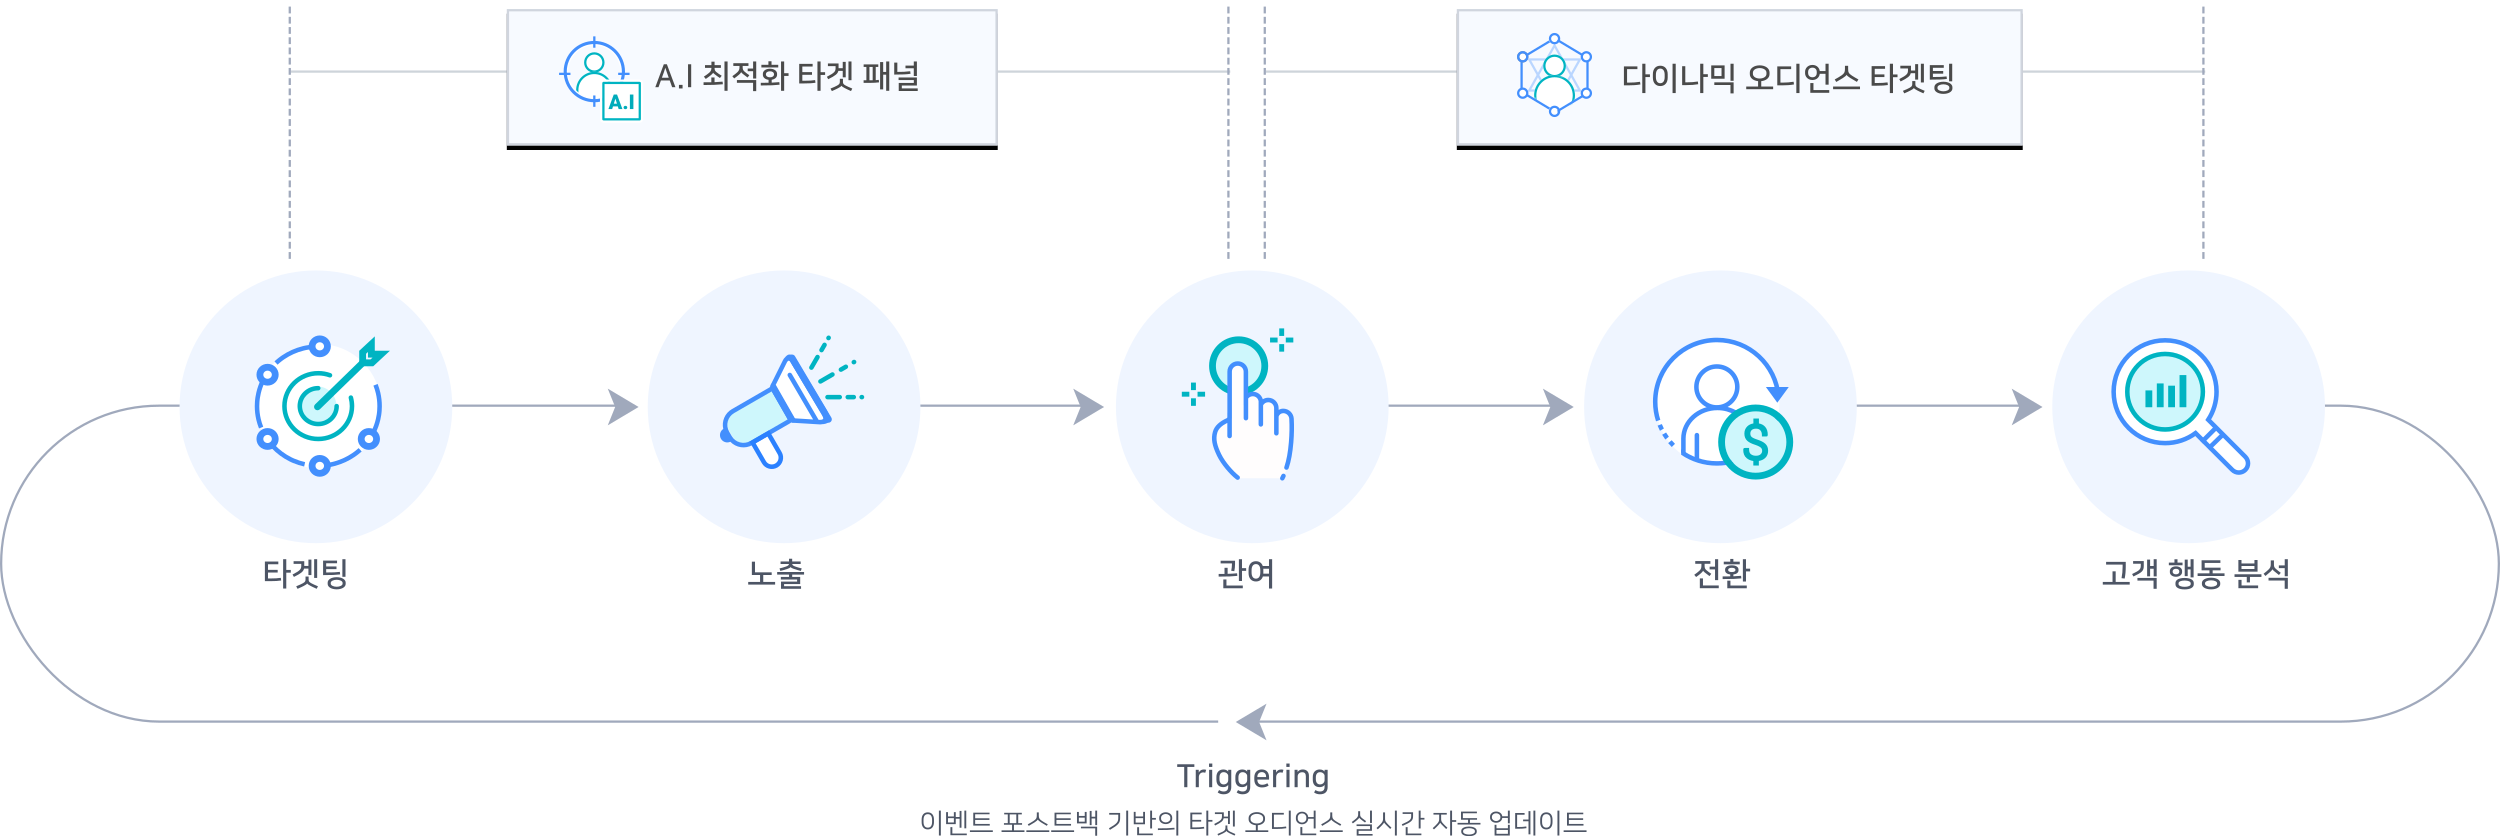 <?xml version="1.0" encoding="UTF-8"?>
<svg width="1100px" height="368px" viewBox="0 0 1100 368" version="1.1" xmlns="http://www.w3.org/2000/svg" xmlns:xlink="http://www.w3.org/1999/xlink">
    <!-- Generator: Sketch 47 (45396) - http://www.bohemiancoding.com/sketch -->
    <title>targeting-graph-02</title>
    <desc>Created with Sketch.</desc>
    <defs>
        <circle id="path-1" cx="26" cy="17" r="10"></circle>
        <ellipse id="path-2" cx="22.638" cy="23.357" rx="17.622" ry="17.603"></ellipse>
        <circle id="path-3" cx="45.5" cy="46.5" r="13.5"></circle>
        <path d="M23.079,45.768 L29.079,45.768 L29.079,54.768 L29.079,54.768 C29.079,56.424 27.736,57.768 26.079,57.768 L26.079,57.768 L26.079,57.768 C24.422,57.768 23.079,56.424 23.079,54.768 L23.079,45.768 Z" id="path-4"></path>
        <rect id="path-5" x="514" y="1" width="249" height="60"></rect>
        <filter x="-4.0%" y="-13.3%" width="108.0%" height="133.3%" filterUnits="objectBoundingBox" id="filter-6">
            <feOffset dx="0" dy="2" in="SourceAlpha" result="shadowOffsetOuter1"></feOffset>
            <feGaussianBlur stdDeviation="3" in="shadowOffsetOuter1" result="shadowBlurOuter1"></feGaussianBlur>
            <feComposite in="shadowBlurOuter1" in2="SourceAlpha" operator="out" result="shadowBlurOuter1"></feComposite>
            <feColorMatrix values="0 0 0 0 0.302   0 0 0 0 0.333   0 0 0 0 0.396  0 0 0 0.2 0" type="matrix" in="shadowBlurOuter1"></feColorMatrix>
        </filter>
        <circle id="path-7" cx="12" cy="5" r="5"></circle>
        <polygon id="path-8" points="0.843 17.771 10.14 23.601 14.405 24.443 22.622 19.216 20.068 9.763 5.689 8.385"></polygon>
        <circle id="path-10" cx="12" cy="18" r="9"></circle>
        <rect id="path-11" x="0" y="0" width="216" height="60"></rect>
        <filter x="-4.6%" y="-13.3%" width="109.3%" height="133.3%" filterUnits="objectBoundingBox" id="filter-12">
            <feOffset dx="0" dy="2" in="SourceAlpha" result="shadowOffsetOuter1"></feOffset>
            <feGaussianBlur stdDeviation="3" in="shadowOffsetOuter1" result="shadowBlurOuter1"></feGaussianBlur>
            <feComposite in="shadowBlurOuter1" in2="SourceAlpha" operator="out" result="shadowBlurOuter1"></feComposite>
            <feColorMatrix values="0 0 0 0 0.302   0 0 0 0 0.333   0 0 0 0 0.396  0 0 0 0.2 0" type="matrix" in="shadowBlurOuter1"></feColorMatrix>
        </filter>
        <path d="M20,11.5 C20,9.015 17.985,7 15.5,7 C13.015,7 11,9.015 11,11.5 C11,13.985 13.015,16 15.5,16 C17.985,16 20,13.985 20,11.5 Z" id="path-13"></path>
        <path d="M23.5,26.203 L23.5,23.607 C23.5,19.189 19.918,15.607 15.5,15.607 L15.5,15.607 L15.5,15.607 C11.082,15.607 7.5,19.189 7.5,23.607 L7.5,23.607 L7.5,25.499 C9.852,27.314 12.8,28.393 16,28.393 C18.761,28.393 21.335,27.589 23.5,26.203 Z" id="path-14"></path>
        <path d="M16.465,17 L0.535,17 C0.24,17 0,16.759 0,16.465 L0,0.535 C0,0.24 0.24,0 0.535,0 L16.465,0 C16.759,0 17,0.24 17,0.535 L17,16.465 C17,16.759 16.759,17 16.465,17 Z" id="path-15"></path>
    </defs>
    <g id="page" stroke="none" stroke-width="1" fill="none" fill-rule="evenodd">
        <g id="tf2-site" transform="translate(-170, -2445)">
            <g id="targeting-graph-02" transform="translate(170, 2448)">
                <rect id="Rectangle-15" stroke="#A0A9BC" x="0.5" y="175.5" width="1099" height="139" rx="69.5"></rect>
                <g id="white" transform="translate(273, 165)" fill="#FFFFFF">
                    <rect x="0" y="0" width="15" height="23"></rect>
                    <rect x="210" y="0" width="15" height="23"></rect>
                    <rect x="410" y="0" width="15" height="23"></rect>
                    <rect x="263" y="130" width="15" height="23"></rect>
                    <rect x="620" y="0" width="15" height="23"></rect>
                </g>
                <g id="img-process" transform="translate(1, 116)">
                    <g id="arrrow" transform="translate(0, 48)">
                        <rect id="white" fill="#FFFFFF" x="538.5" y="154" width="7" height="8"></rect>
                        <g id="head" transform="translate(266, 4)" fill="#A0A9BC">
                            <polygon id="ar-hd" transform="translate(283.5, 146.679) scale(-1, 1) translate(-283.5, -146.679) " points="276.719 138.604 290.281 146.679 276.719 154.754 279.982 146.679"></polygon>
                            <polygon id="ar-hd" points="618.14 0 631.702 8.075 618.14 16.15 621.403 8.075"></polygon>
                            <polygon id="ar-hd" points="411.87 0 425.432 8.075 411.87 16.15 415.134 8.075"></polygon>
                            <polygon id="ar-hd" points="205.216 0 218.777 8.075 205.216 16.15 208.479 8.075"></polygon>
                            <polygon id="ar-hd" points="0.41 0 13.972 8.075 0.41 16.15 3.673 8.075"></polygon>
                        </g>
                    </g>
                    <g id="circle" transform="translate(78, 0)" fill="#EFF5FF">
                        <circle id="Oval" cx="60" cy="60" r="60"></circle>
                        <circle id="Oval" cx="472" cy="60" r="60"></circle>
                        <circle id="Oval" cx="266" cy="60" r="60"></circle>
                        <circle id="Oval" cx="678" cy="60" r="60"></circle>
                        <circle id="Oval" cx="884" cy="60" r="60"></circle>
                    </g>
                    <g id="ico" transform="translate(110, 25)">
                        <g id="icon_participation" transform="translate(408, 0)">
                            <g id="Oval-4">
                                <use fill="#CEF7FC" fill-rule="evenodd" xlink:href="#path-1"></use>
                                <circle stroke="#00B4C2" stroke-width="3" cx="26" cy="17" r="11.5"></circle>
                            </g>
                            <polygon id="white" fill="#FFFDFD" points="26.29 66.447 45.276 66.447 47.878 61.045 49.423 44.131 49.423 38.641 46.67 36.984 43.57 37.721 42.627 34.682 39.414 31.866 36.896 32.938 35.143 30.836 32.353 29.401 29.312 29.401 29.312 18.894 27.258 16.287 24.208 16.287 22.346 17.948 22.346 40.408 19.043 41.967 16.254 44.913 15.461 49.103 16.254 54.871 22.346 63.508"></polygon>
                            <g id="path-copy" transform="translate(0.452, 0)">
                                <path d="M25.604,65.276 C25.909,65.447 26.115,65.773 26.115,66.148 C26.115,66.7 25.667,67.148 25.115,67.148 C24.829,67.148 24.571,67.028 24.388,66.835 L24.382,66.843 C21.479,64.581 17.795,60.209 16.046,56.573 C13.888,52.091 13.286,49.074 14.249,45.8 C14.971,43.347 17.076,41.431 20.409,39.942 L20.571,39.648 L20.571,37.697 C20.571,37.631 20.577,37.566 20.59,37.503 L20.59,19.521 C20.59,16.996 22.637,14.948 25.162,14.948 C27.688,14.948 29.735,16.996 29.735,19.521 L29.735,28.838 C30.35,28.53 31.044,28.357 31.778,28.357 C33.868,28.357 35.63,29.758 36.176,31.672 C36.873,31.242 37.694,30.994 38.573,30.994 C41.098,30.994 43.145,33.041 43.145,35.567 L43.145,36.338 C43.731,36.005 44.407,35.811 45.127,35.799 C45.233,35.797 45.338,35.8 45.444,35.806 C47.808,35.948 49.69,37.84 49.818,40.205 C49.999,43.538 49.94,47.023 49.641,50.661 C49.265,55.239 48.578,59.008 47.564,61.982 L47.55,61.978 C47.437,62.406 47.047,62.721 46.584,62.721 C46.031,62.721 45.584,62.274 45.584,61.721 C45.584,61.552 45.626,61.393 45.7,61.254 C46.638,58.465 47.288,54.88 47.648,50.498 C47.939,46.948 47.997,43.553 47.821,40.314 C47.748,38.964 46.673,37.883 45.324,37.803 C45.269,37.799 45.214,37.798 45.16,37.799 C44.219,37.814 43.429,38.429 43.148,39.273 L43.148,46.65 C43.148,47.202 42.7,47.65 42.148,47.65 C41.596,47.65 41.148,47.202 41.148,46.65 L41.148,39.219 L41.145,39.218 L41.145,35.567 C41.145,34.146 39.993,32.994 38.573,32.994 C37.603,32.994 36.758,33.531 36.32,34.323 L36.32,42.738 L36.32,42.738 C36.32,43.29 35.872,43.738 35.32,43.738 C34.768,43.738 34.32,43.29 34.32,42.738 L34.32,32.588 C34.32,32.571 34.32,32.554 34.321,32.538 C34.133,31.303 33.066,30.357 31.778,30.357 C30.956,30.357 30.224,30.743 29.753,31.343 L29.753,40 L29.753,40 C29.753,40.552 29.305,41 28.753,41 C28.201,41 27.753,40.552 27.753,40 L27.753,34.362 L27.735,34.355 L27.735,19.521 C27.735,18.1 26.583,16.948 25.162,16.948 C23.742,16.948 22.59,18.1 22.59,19.521 L22.59,40.129 L22.571,40.163 L22.571,47.847 L22.571,47.847 C22.571,48.4 22.123,48.847 21.571,48.847 C21.019,48.847 20.571,48.4 20.571,47.847 L20.571,42.075 C18.122,43.282 16.654,44.712 16.168,46.365 C15.318,49.254 16.044,51.958 17.848,55.706 C19.652,59.454 23.368,63.517 25.611,65.266 L25.604,65.276 Z M44.351,65.016 C44.568,64.508 45.155,64.271 45.663,64.488 C46.171,64.705 46.408,65.292 46.191,65.8 C46.021,66.199 45.747,66.758 45.622,66.963 C45.336,67.435 44.72,67.585 44.248,67.299 C43.776,67.012 43.626,66.397 43.913,65.925 C43.98,65.814 44.215,65.334 44.351,65.016 Z" id="Combined-Shape" fill="#438FFD"></path>
                                <g id="Group" fill="#00B4C2">
                                    <rect id="Rectangle-path" x="43.411" y="0.494" width="2.162" height="3.315"></rect>
                                    <rect id="Rectangle-path" x="43.411" y="7.413" width="2.162" height="3.315"></rect>
                                    <rect id="Rectangle-path" x="46.294" y="4.53" width="3.316" height="2.162"></rect>
                                    <rect id="Rectangle-path" x="39.375" y="4.53" width="3.316" height="2.162"></rect>
                                    <rect id="Rectangle-path" x="4.584" y="24.333" width="2.162" height="3.315"></rect>
                                    <rect id="Rectangle-path" x="4.584" y="31.252" width="2.162" height="3.315"></rect>
                                    <rect id="Rectangle-path" x="7.467" y="28.369" width="3.316" height="2.162"></rect>
                                    <rect id="Rectangle-path" x="0.548" y="28.369" width="3.316" height="2.162"></rect>
                                </g>
                            </g>
                        </g>
                        <g id="Group-6" transform="translate(819, 5)">
                            <path d="M41.622,35.681 L57.942,52.001 C59.526,53.585 59.526,56.153 57.942,57.738 C56.358,59.322 53.79,59.322 52.205,57.738 L36.047,41.579 C32.294,44.34 27.656,45.971 22.638,45.971 C10.135,45.971 -1.03028697e-13,35.847 -1.03028697e-13,23.357 C-1.03028697e-13,10.868 10.135,0.743 22.638,0.743 C35.14,0.743 45.276,10.868 45.276,23.357 C45.276,27.903 43.933,32.136 41.622,35.681 Z" id="Combined-Shape" stroke="#438FFD" stroke-width="2" fill="#FFFFFF"></path>
                            <polygon id="Line-6" fill="#438FFD" fill-rule="nonzero" points="39.414 46.245 46.245 39.414 44.831 38 38 44.831"></polygon>
                            <polygon id="Line-6" fill="#438FFD" fill-rule="nonzero" points="42.394 49.126 49.278 42.434 47.884 41 41 47.692"></polygon>
                            <g id="Oval-31">
                                <use fill="#CEF7FC" fill-rule="evenodd" xlink:href="#path-2"></use>
                                <ellipse stroke="#00B4C2" stroke-width="2" cx="22.638" cy="23.357" rx="16.622" ry="16.603"></ellipse>
                            </g>
                            <path d="M14,22.775 L17,22.775 L17,30.187 L14,30.187 L14,22.775 Z M19,19.707 L22,19.707 L22,30.187 L19,30.187 L19,19.707 Z M24,20.697 L27,20.697 L27,30.187 L24,30.187 L24,20.697 Z M29,16.035 L32,16.035 L32,30.187 L29,30.187 L29,16.035 Z" id="Combined-Shape" fill="#00B4C2"></path>
                        </g>
                        <g id="icon_target-outline" transform="translate(1, 3)">
                            <circle id="음영" fill="#FFFFFF" cx="28.3" cy="31.734" r="27.354"></circle>
                            <circle id="음영-copy-5" fill="#CEF7FC" cx="27.5" cy="31.5" r="8.5"></circle>
                            <path d="M22.38,7.084 C22.262,7.11 22.162,7.133 21.95,7.183 C21.889,7.198 21.889,7.198 21.86,7.205 C21.723,7.236 21.689,7.244 21.647,7.255 C18.613,8.009 15.742,9.294 13.167,11.044 C12.988,11.166 12.815,11.288 12.611,11.434 C12.586,11.452 12.586,11.452 12.563,11.469 C12.515,11.503 12.515,11.503 12.479,11.529 C12.36,11.616 12.247,11.701 12.06,11.842 C12.032,11.864 12.032,11.864 12.004,11.886 C11.907,11.959 11.868,11.989 11.817,12.029 C11.753,12.078 11.694,12.126 11.587,12.212 C11.554,12.238 11.554,12.238 11.52,12.265 L11.488,12.291 C11.338,12.412 11.259,12.476 11.173,12.547 C11.12,12.592 11.12,12.592 11.063,12.64 C11.024,12.674 11.024,12.674 10.993,12.7 C10.804,12.86 10.674,12.972 10.547,13.085 C10.534,13.097 10.534,13.097 10.516,13.113 C10.496,13.132 10.496,13.132 10.474,13.152 C10.392,13.225 10.318,13.292 10.181,13.419 L10.134,13.464 L8.775,11.996 L8.821,11.953 C8.966,11.819 9.047,11.745 9.143,11.659 C9.156,11.647 9.156,11.647 9.174,11.631 C9.194,11.612 9.194,11.612 9.219,11.59 C9.359,11.466 9.499,11.345 9.7,11.174 C9.73,11.149 9.73,11.149 9.761,11.123 C9.828,11.065 9.828,11.065 9.893,11.011 C9.99,10.93 10.076,10.86 10.235,10.732 L10.269,10.705 C10.301,10.679 10.301,10.679 10.334,10.652 C10.449,10.56 10.515,10.508 10.587,10.451 C10.646,10.406 10.693,10.369 10.793,10.294 C10.821,10.272 10.821,10.272 10.849,10.251 C11.047,10.101 11.169,10.009 11.3,9.914 C11.348,9.879 11.348,9.879 11.391,9.848 C11.422,9.826 11.422,9.826 11.443,9.811 C11.66,9.655 11.846,9.524 12.032,9.397 C14.812,7.507 17.901,6.125 21.165,5.314 C21.222,5.3 21.267,5.289 21.359,5.267 C21.434,5.25 21.434,5.25 21.459,5.244 C21.712,5.184 21.819,5.159 21.953,5.13 C22.206,5.075 22.457,5.024 22.707,4.977 C24.488,4.643 26.263,4.477 28.06,4.477 C28.111,4.478 28.111,4.478 28.151,4.478 C28.176,4.479 28.191,5.146 28.196,6.479 C28.165,6.479 28.165,6.479 28.138,6.478 C28.083,6.478 28.083,6.478 28.06,6.477 C26.387,6.477 24.736,6.631 23.118,6.934 C22.847,6.986 22.613,7.033 22.38,7.084 Z" id="Stroke-3" fill="#438FFD" fill-rule="nonzero"></path>
                            <path d="M51.323,46.847 C52.063,45.768 52.724,44.639 53.299,43.466 C54.195,41.636 54.881,39.707 55.344,37.7 C55.499,37.03 55.627,36.356 55.73,35.676 C55.739,35.613 55.739,35.613 55.746,35.562 C55.793,35.23 55.827,34.976 55.855,34.73 C55.883,34.485 55.907,34.231 55.93,33.957 C55.941,33.843 55.941,33.843 55.946,33.781 C55.999,33.094 56.025,32.409 56.025,31.722 C56.025,29.665 55.79,27.636 55.329,25.66 C55.031,24.39 54.64,23.146 54.161,21.936 L52.301,22.672 C52.745,23.792 53.106,24.943 53.382,26.116 C53.808,27.942 54.025,29.819 54.025,31.722 C54.025,32.358 54.001,32.992 53.952,33.626 C53.95,33.656 53.95,33.656 53.945,33.701 C53.942,33.741 53.942,33.741 53.937,33.789 C53.916,34.046 53.893,34.28 53.868,34.503 C53.842,34.726 53.811,34.962 53.775,35.216 C53.769,35.254 53.769,35.254 53.765,35.285 C53.757,35.347 53.757,35.347 53.752,35.379 C53.658,36.006 53.538,36.63 53.395,37.25 C52.966,39.108 52.332,40.893 51.504,42.586 C50.971,43.67 50.359,44.716 49.674,45.715 L51.323,46.847 Z" id="Stroke-5" fill="#438FFD" fill-rule="nonzero"></path>
                            <path d="M28.205,58.966 C29.99,58.957 31.754,58.785 33.48,58.455 C33.778,58.396 34.024,58.345 34.271,58.291 C34.373,58.268 34.452,58.249 34.623,58.208 C34.651,58.202 34.651,58.202 34.678,58.195 C34.718,58.186 34.718,58.186 34.761,58.176 C34.905,58.142 34.971,58.126 35.053,58.105 C35.274,58.05 35.495,57.991 35.718,57.929 C35.783,57.911 35.783,57.911 35.829,57.898 C38.765,57.069 41.546,55.773 44.056,54.068 C44.11,54.032 44.11,54.032 44.141,54.01 C44.302,53.9 44.47,53.782 44.67,53.638 C44.689,53.625 44.689,53.625 44.707,53.612 L44.739,53.588 C44.799,53.545 44.799,53.545 44.863,53.499 C44.98,53.413 45.09,53.331 45.269,53.194 L45.307,53.165 C45.431,53.071 45.496,53.021 45.572,52.962 C45.634,52.913 45.682,52.875 45.788,52.79 L45.829,52.757 C46.032,52.594 46.145,52.502 46.263,52.404 C46.318,52.357 46.318,52.357 46.368,52.314 C46.406,52.282 46.406,52.282 46.432,52.26 C46.626,52.095 46.783,51.96 46.933,51.826 C46.957,51.804 46.957,51.804 46.979,51.784 C47.072,51.7 47.072,51.7 47.146,51.632 L45.791,50.161 C45.726,50.221 45.726,50.221 45.662,50.278 C45.619,50.317 45.619,50.317 45.604,50.331 C45.465,50.455 45.319,50.581 45.138,50.735 C45.11,50.758 45.11,50.758 45.083,50.782 C45.024,50.832 45.024,50.832 44.979,50.87 C44.875,50.957 44.769,51.043 44.604,51.176 C44.595,51.183 44.573,51.201 44.536,51.231 C44.435,51.311 44.395,51.343 44.34,51.386 C44.272,51.44 44.211,51.486 44.095,51.575 L44.058,51.603 C43.89,51.731 43.788,51.807 43.681,51.885 C43.628,51.924 43.628,51.924 43.572,51.964 L43.54,51.987 C43.521,52.001 43.521,52.001 43.501,52.015 C43.314,52.149 43.158,52.26 43.008,52.363 C42.989,52.375 42.989,52.375 42.967,52.39 C42.948,52.403 42.948,52.403 42.932,52.414 C40.6,53.998 38.014,55.203 35.284,55.974 C35.262,55.98 35.262,55.98 35.231,55.988 C34.974,56.06 34.768,56.115 34.564,56.166 C34.496,56.183 34.436,56.198 34.308,56.228 C34.26,56.239 34.26,56.239 34.216,56.249 C34.186,56.257 34.186,56.257 34.158,56.263 C33.997,56.302 33.924,56.319 33.837,56.338 C33.609,56.389 33.38,56.436 33.153,56.48 C33.098,56.491 33.098,56.491 33.093,56.492 C31.498,56.797 29.857,56.958 28.195,56.966 L28.205,58.966 Z" id="Stroke-7" fill="#438FFD" fill-rule="nonzero"></path>
                            <path d="M4.805,46.85 L4.829,46.885 C4.958,47.073 5.014,47.155 5.085,47.254 C5.1,47.274 5.1,47.274 5.114,47.295 C5.129,47.316 5.129,47.316 5.145,47.339 C5.258,47.496 5.374,47.652 5.521,47.848 C5.54,47.873 5.54,47.873 5.558,47.897 C5.621,47.98 5.621,47.98 5.676,48.052 C5.758,48.16 5.824,48.243 5.971,48.428 C5.998,48.462 5.998,48.462 6.025,48.495 C6.117,48.61 6.169,48.675 6.229,48.748 C6.275,48.804 6.312,48.848 6.392,48.944 C6.415,48.971 6.415,48.971 6.437,48.997 C6.609,49.201 6.697,49.304 6.803,49.424 C6.841,49.468 6.841,49.468 6.878,49.509 C6.905,49.54 6.905,49.54 6.918,49.554 C7.101,49.76 7.25,49.923 7.397,50.081 C9.685,52.519 12.389,54.528 15.394,56.019 C15.445,56.044 15.485,56.063 15.567,56.102 C15.627,56.131 15.627,56.131 15.667,56.15 L15.712,56.171 C15.907,56.265 16.004,56.311 16.121,56.365 C16.357,56.474 16.592,56.578 16.826,56.678 C18.446,57.366 20.104,57.898 21.823,58.281 L22.257,56.329 C20.658,55.973 19.116,55.477 17.609,54.837 C17.393,54.745 17.176,54.649 16.957,54.548 C16.854,54.501 16.764,54.458 16.58,54.37 L16.536,54.349 C16.49,54.326 16.49,54.326 16.444,54.304 C16.35,54.259 16.32,54.245 16.282,54.226 C13.491,52.843 10.981,50.977 8.856,48.712 C8.722,48.57 8.585,48.418 8.412,48.225 C8.398,48.208 8.398,48.208 8.383,48.192 C8.336,48.139 8.336,48.139 8.307,48.106 C8.211,47.996 8.129,47.901 7.966,47.708 C7.944,47.682 7.944,47.682 7.922,47.655 C7.845,47.564 7.814,47.527 7.773,47.477 C7.721,47.414 7.674,47.355 7.588,47.247 C7.562,47.215 7.562,47.215 7.535,47.181 C7.396,47.007 7.335,46.929 7.261,46.833 C7.217,46.775 7.217,46.775 7.168,46.711 C7.137,46.669 7.137,46.669 7.118,46.643 C6.98,46.46 6.873,46.315 6.772,46.175 C6.761,46.16 6.761,46.16 6.746,46.139 C6.731,46.118 6.731,46.118 6.715,46.095 C6.653,46.008 6.601,45.933 6.49,45.771 L6.454,45.719 L4.805,46.85 Z" id="Stroke-9" fill="#438FFD" fill-rule="nonzero"></path>
                            <path d="M4.801,16.592 C4.06,17.67 3.399,18.801 2.822,19.975 C1.926,21.806 1.239,23.737 0.775,25.745 C0.621,26.415 0.492,27.089 0.389,27.768 C0.379,27.836 0.379,27.836 0.372,27.89 C0.325,28.219 0.292,28.471 0.264,28.713 C0.236,28.961 0.212,29.215 0.189,29.487 C0.182,29.567 0.182,29.567 0.179,29.592 C0.176,29.626 0.176,29.626 0.173,29.664 C0.12,30.35 0.094,31.036 0.094,31.722 C0.094,33.782 0.329,35.813 0.791,37.79 C1.09,39.06 1.481,40.304 1.961,41.516 L3.82,40.779 C3.376,39.658 3.014,38.506 2.738,37.333 C2.312,35.506 2.094,33.628 2.094,31.722 C2.094,31.087 2.118,30.453 2.167,29.819 C2.172,29.759 2.172,29.759 2.174,29.738 C2.178,29.701 2.178,29.701 2.182,29.658 C2.203,29.4 2.226,29.165 2.251,28.94 C2.277,28.72 2.307,28.488 2.344,28.236 C2.35,28.189 2.35,28.189 2.355,28.152 C2.362,28.101 2.362,28.101 2.367,28.067 C2.462,27.439 2.581,26.814 2.724,26.195 C3.153,24.336 3.789,22.549 4.617,20.855 C5.151,19.77 5.764,18.723 6.45,17.724 L4.801,16.592 Z" id="Stroke-11" fill="#438FFD" fill-rule="nonzero"></path>
                            <circle id="Oval" fill="#FFFFFF" cx="29" cy="6" r="3"></circle>
                            <circle id="Oval" fill="#FFFFFF" cx="6" cy="18" r="3"></circle>
                            <circle id="Oval" fill="#FFFFFF" cx="6" cy="45" r="3"></circle>
                            <circle id="Oval" fill="#FFFFFF" cx="29" cy="58" r="3"></circle>
                            <circle id="Oval" fill="#FFFFFF" cx="51" cy="46" r="3"></circle>
                            <path d="M28.695,10.173 C26.01,10.173 23.818,8.039 23.818,5.386 C23.818,2.733 26.01,0.599 28.695,0.599 C31.38,0.599 33.573,2.733 33.573,5.386 C33.573,8.039 31.38,10.173 28.695,10.173 Z M28.695,7.173 C29.741,7.173 30.573,6.364 30.573,5.386 C30.573,4.408 29.741,3.599 28.695,3.599 C27.649,3.599 26.818,4.408 26.818,5.386 C26.818,6.364 27.649,7.173 28.695,7.173 Z" id="Oval-7" fill="#438FFD" fill-rule="nonzero"></path>
                            <path d="M28.695,62.768 C26.01,62.768 23.818,60.634 23.818,57.981 C23.818,55.328 26.01,53.194 28.695,53.194 C31.38,53.194 33.573,55.328 33.573,57.981 C33.573,60.634 31.38,62.768 28.695,62.768 Z M28.695,59.768 C29.741,59.768 30.573,58.959 30.573,57.981 C30.573,57.003 29.741,56.194 28.695,56.194 C27.649,56.194 26.818,57.003 26.818,57.981 C26.818,58.959 27.649,59.768 28.695,59.768 Z" id="Oval-7-Copy-4" fill="#438FFD" fill-rule="nonzero"></path>
                            <path d="M5.728,22.664 C3.044,22.664 0.851,20.53 0.851,17.877 C0.851,15.224 3.044,13.09 5.728,13.09 C8.413,13.09 10.606,15.224 10.606,17.877 C10.606,20.53 8.413,22.664 5.728,22.664 Z M5.728,19.664 C6.774,19.664 7.606,18.855 7.606,17.877 C7.606,16.899 6.774,16.09 5.728,16.09 C4.683,16.09 3.851,16.899 3.851,17.877 C3.851,18.855 4.683,19.664 5.728,19.664 Z" id="Oval-7-Copy-2" fill="#438FFD" fill-rule="nonzero"></path>
                            <path d="M50.311,50.934 C47.626,50.934 45.433,48.8 45.433,46.147 C45.433,43.494 47.626,41.36 50.311,41.36 C52.995,41.36 55.188,43.494 55.188,46.147 C55.188,48.8 52.995,50.934 50.311,50.934 Z M50.311,47.934 C51.357,47.934 52.188,47.125 52.188,46.147 C52.188,45.169 51.357,44.36 50.311,44.36 C49.265,44.36 48.433,45.169 48.433,46.147 C48.433,47.125 49.265,47.934 50.311,47.934 Z" id="Oval-7-Copy" fill="#438FFD" fill-rule="nonzero"></path>
                            <path d="M5.728,50.934 C3.044,50.934 0.851,48.8 0.851,46.147 C0.851,43.494 3.044,41.36 5.728,41.36 C8.413,41.36 10.606,43.494 10.606,46.147 C10.606,48.8 8.413,50.934 5.728,50.934 Z M5.728,47.934 C6.774,47.934 7.606,47.125 7.606,46.147 C7.606,45.169 6.774,44.36 5.728,44.36 C4.683,44.36 3.851,45.169 3.851,46.147 C3.851,47.125 4.683,47.934 5.728,47.934 Z" id="Oval-7-Copy-3" fill="#438FFD" fill-rule="nonzero"></path>
                            <path d="M41.414,28.207 C41.723,29.331 41.88,30.496 41.88,31.683 C41.88,39.113 35.681,45.147 28.02,45.147 C20.359,45.147 14.159,39.113 14.159,31.683 C14.159,24.254 20.359,18.22 28.02,18.22 C29.692,18.22 31.322,18.507 32.854,19.061 C33.374,19.249 33.947,18.98 34.135,18.461 C34.323,17.942 34.054,17.368 33.535,17.181 C31.784,16.548 29.924,16.22 28.02,16.22 C19.266,16.22 12.159,23.137 12.159,31.683 C12.159,40.23 19.266,47.147 28.02,47.147 C36.773,47.147 43.88,40.23 43.88,31.683 C43.88,30.317 43.698,28.974 43.343,27.677 C43.197,27.145 42.646,26.831 42.114,26.978 C41.581,27.124 41.268,27.674 41.414,28.207 Z" id="Page-1" fill="#00B4C2" fill-rule="nonzero"></path>
                            <path d="M35.125,31.683 C35.125,35.482 31.95,38.573 28.02,38.573 C24.089,38.573 20.914,35.482 20.914,31.683 C20.914,27.885 24.089,24.794 28.02,24.794 C28.572,24.794 29.02,24.346 29.02,23.794 C29.02,23.242 28.572,22.794 28.02,22.794 C22.997,22.794 18.914,26.768 18.914,31.683 C18.914,36.599 22.997,40.573 28.02,40.573 C33.043,40.573 37.125,36.599 37.125,31.683 C37.125,31.131 36.678,30.683 36.125,30.683 C35.573,30.683 35.125,31.131 35.125,31.683 Z" id="Page-1" fill="#00B4C2" fill-rule="nonzero"></path>
                            <path d="M28.728,33.087 L49.004,13.353 C49.598,12.775 49.61,11.826 49.033,11.232 C48.455,10.638 47.505,10.625 46.912,11.203 L26.636,30.937 C26.042,31.515 26.029,32.465 26.607,33.058 C27.185,33.652 28.134,33.665 28.728,33.087 Z" id="Line" fill="#00B4C2" fill-rule="nonzero"></path>
                            <path d="M47.56,12.649 L51.635,12.649 L55.747,8.834 L51.407,8.834 L51.407,4.437 L47.56,8.006 L47.56,12.649 Z" id="Path-12" stroke="#00B4C2" stroke-width="3"></path>
                        </g>
                        <g id="icon_customer" transform="translate(616, 4)">
                            <circle id="white-copy" fill="#FFFFFF" cx="28.792" cy="29.792" r="27.152"></circle>
                            <circle id="white" fill="#CEF7FC" cx="45" cy="46" r="13"></circle>
                            <g id="Group" fill="#438FFD">
                                <path d="M36.422,55.768 C33.896,56.511 31.224,56.91 28.458,56.91 C22.62,56.91 17.197,55.134 12.701,52.092 L12.701,49.634 C17.083,52.946 22.541,54.91 28.458,54.91 C30.663,54.91 32.804,54.637 34.85,54.124 C35.325,54.717 35.851,55.267 36.422,55.768 Z M55.119,37.838 C54.642,37.247 54.114,36.699 53.542,36.2 C53.562,36.133 53.581,36.067 53.6,36 L55.676,36 C55.511,36.621 55.325,37.234 55.119,37.838 Z M2.332,39.28 C2.645,40.054 2.991,40.812 3.368,41.551 L5.103,40.549 C4.781,39.912 4.484,39.261 4.213,38.595 L2.332,39.28 Z M1.651,37.4 C0.772,34.674 0.298,31.768 0.298,28.75 C0.298,13.198 12.905,0.59 28.458,0.59 C43.246,0.59 55.372,11.989 56.528,26.48 L54.521,26.48 C53.371,13.095 42.141,2.59 28.458,2.59 C14.01,2.59 2.298,14.302 2.298,28.75 C2.298,31.527 2.73,34.203 3.532,36.715 L1.651,37.4 Z M4.342,43.298 C4.778,44.019 5.245,44.719 5.742,45.396 L7.298,44.136 C6.865,43.541 6.457,42.928 6.074,42.298 L4.342,43.298 Z M6.982,46.965 C7.484,47.557 8.01,48.128 8.559,48.676 L9.998,47.286 C9.49,46.78 9.002,46.253 8.536,45.706 L6.982,46.965 Z" id="Oval-13" fill-rule="nonzero"></path>
                                <path d="M12.698,51.245 L12.698,45.306 C12.697,45.213 12.695,45.106 12.695,45 C12.695,36.936 19.898,30.496 28.678,30.496 C31.979,30.496 35.057,31.406 37.613,32.97 L36.296,34.512 C34.105,33.237 31.488,32.496 28.678,32.496 C20.956,32.496 14.695,38.094 14.695,45 C14.695,45.091 14.696,45.181 14.699,45.271 C14.698,45.278 14.698,47.533 14.698,52.038 L13.266,51.245 L12.698,51.245 Z M19.632,42.452 C20.184,42.452 20.632,42.9 20.632,43.452 L20.632,53.588 C20.632,54.141 20.184,54.588 19.632,54.588 C19.079,54.588 18.632,54.141 18.632,53.588 L18.632,43.452 C18.632,42.9 19.079,42.452 19.632,42.452 Z" id="Combined-Shape" fill-rule="nonzero"></path>
                                <path d="M28.413,32.252 C22.889,32.252 18.412,27.774 18.412,22.251 C18.412,16.728 22.889,12.25 28.413,12.25 C33.936,12.25 38.414,16.728 38.414,22.251 C38.414,27.774 33.936,32.252 28.413,32.252 Z M28.413,30.252 C32.832,30.252 36.414,26.67 36.414,22.251 C36.414,17.832 32.832,14.25 28.413,14.25 C23.994,14.25 20.412,17.832 20.412,22.251 C20.412,26.67 23.994,30.252 28.413,30.252 Z" id="Oval-14" fill-rule="nonzero"></path>
                                <polygon id="Rectangle-26-Copy" transform="translate(55.019, 23.21) rotate(-135) translate(-55.019, -23.21) " points="50.794 18.984 59.245 20.305 52.115 27.435"></polygon>
                            </g>
                            <g id="Oval-4">
                                <use fill="#CEF7FC" fill-rule="evenodd" xlink:href="#path-3"></use>
                                <circle stroke="#00B4C2" stroke-width="3" cx="45.5" cy="46.5" r="15"></circle>
                            </g>
                            <path d="M49.663,53.538 C48.947,54.201 48.017,54.628 46.895,54.815 L46.895,56.846 L44.459,56.846 L44.459,54.838 C43.299,54.671 42.302,54.241 41.488,53.552 C40.486,52.707 39.994,51.446 40.027,49.804 L40.098,49.525 L40.285,49.165 L40.733,49.103 L42.601,49.103 L42.601,49.755 C42.601,50.764 42.868,51.455 43.416,51.863 C44.016,52.311 44.732,52.529 45.602,52.529 C46.489,52.529 47.159,52.323 47.65,51.897 C48.118,51.493 48.347,50.99 48.347,50.362 C48.347,49.786 48.162,49.332 47.783,48.978 C47.481,48.694 46.809,48.249 45.322,47.735 C43.754,47.256 42.598,46.672 41.807,45.964 C40.957,45.2 40.526,44.134 40.526,42.792 C40.526,41.511 40.95,40.443 41.786,39.621 C42.482,38.933 43.39,38.494 44.491,38.31 L44.491,36.154 L46.927,36.154 L46.927,38.318 C48.059,38.524 48.976,39.016 49.657,39.788 C50.45,40.682 50.839,41.879 50.815,43.347 L50.767,43.579 L50.597,43.989 L50.119,44.04 L48.239,44.04 L48.239,43.388 C48.239,42.533 48.014,41.864 47.551,41.345 C47.113,40.854 46.503,40.615 45.688,40.615 C44.827,40.615 44.181,40.817 43.766,41.216 C43.348,41.62 43.144,42.129 43.144,42.77 C43.144,43.381 43.318,43.85 43.676,44.202 C43.955,44.477 44.618,44.911 46.196,45.413 C47.77,45.922 48.913,46.506 49.697,47.203 C50.545,47.955 50.975,49.01 50.975,50.341 C50.975,51.659 50.533,52.735 49.663,53.538 Z" id="Shape" fill="#00B4C2" fill-rule="nonzero"></path>
                        </g>
                        <g id="icon_ad" transform="translate(201, 3)">
                            <path d="M15.2,28.656 L32.934,28.656 C33.96,28.656 34.792,29.488 34.792,30.515 L34.792,43.716 C34.792,44.743 33.96,45.575 32.934,45.575 L15.2,45.575 C11.094,45.575 7.766,42.247 7.766,38.141 L7.766,36.09 C7.766,31.985 11.094,28.656 15.2,28.656 Z" id="음영" fill="#CEF7FC" transform="translate(21.279, 37.116) rotate(-30) translate(-21.279, -37.116) "></path>
                            <path d="M38.911,12.408 C39.611,13.621 40.319,14.845 41.3,16.544 C42.242,18.176 42.242,18.176 43.184,19.807 C43.901,21.049 44.497,22.081 45.069,23.07 C45.481,23.784 45.893,24.498 46.483,25.52 C46.738,25.96 46.738,25.96 46.992,26.4 C49.026,29.923 50.052,31.7 51.244,33.767 C52.352,35.693 52.717,37.285 51.899,38.415 C51.181,39.408 49.949,39.731 48.541,39.652 C46.717,39.55 45.263,39.46 41.967,39.252 C41.339,39.212 41.06,39.195 40.71,39.173 C39.295,39.084 38.229,39.018 37.189,38.956 C36.729,39.025 36.335,38.831 36.133,38.481 L27.243,23.082 C27.043,22.735 27.069,22.303 27.309,21.982 C27.385,21.882 27.394,21.869 27.393,21.87 C29.416,17.776 30.93,14.73 32.428,11.75 C32.411,11.784 32.536,11.519 32.607,11.381 C32.736,11.131 32.878,10.895 33.046,10.666 C33.613,9.893 34.347,9.375 35.284,9.295 C36.569,9.184 37.383,9.817 38.177,11.123 C38.336,11.385 38.877,12.349 38.911,12.408 Z" id="Path-Copy-3" fill="#FFFFFF"></path>
                            <path d="M33.478,47.335 C33.291,47.393 33.092,47.424 32.886,47.424 L13.802,47.424 C10.038,47.424 6.881,44.824 6.028,41.322 C4.39,41.167 3.108,39.787 3.108,38.108 L3.108,38.108 L3.108,38.108 C3.108,36.389 4.452,34.983 6.147,34.885 C7.145,31.604 10.195,29.217 13.802,29.217 L32.886,29.217 C32.924,29.217 32.962,29.218 32.999,29.22 L34.691,28.18 L34.708,30.391 C34.822,30.643 34.886,30.923 34.886,31.217 L34.886,45.424 C34.886,45.594 34.865,45.758 34.825,45.916 L34.842,48.122 L33.478,47.335 Z M13.802,31.217 C10.488,31.217 7.802,33.903 7.802,37.217 L7.802,39.424 C7.802,42.738 10.488,45.424 13.802,45.424 L32.886,45.424 L32.886,31.217 L13.802,31.217 Z" id="Rectangle-20-Copy-2" fill="#438FFD" fill-rule="nonzero" transform="translate(18.997, 38.151) rotate(-30) translate(-18.997, -38.151) "></path>
                            <g id="Rectangle-21" transform="translate(26.079, 51.768) rotate(-30) translate(-26.079, -51.768) ">
                                <use fill="#FFFFFF" fill-rule="evenodd" xlink:href="#path-4"></use>
                                <path stroke="#2B81FF" stroke-width="2" d="M22.079,44.768 L30.079,44.768 L30.079,54.768 C30.079,56.977 28.288,58.768 26.079,58.768 C23.87,58.768 22.079,56.977 22.079,54.768 L22.079,44.768 Z"></path>
                            </g>
                            <path d="M45.768,37.566 L34.64,18.49 C34.362,18.013 34.523,17.4 35,17.122 C35.477,16.844 36.089,17.005 36.368,17.482 L48.166,37.708 C48.291,37.715 48.417,37.722 48.545,37.729 C49.339,37.774 49.956,37.612 50.17,37.317 C50.305,37.129 50.229,36.585 49.893,35.808 C49.816,35.651 49.726,35.484 49.624,35.307 C41.281,21.504 36.894,14.23 36.464,13.486 C36.415,13.401 35.937,12.548 35.816,12.35 C35.491,11.814 35.32,11.777 35.153,11.707 C35.009,11.646 34.637,11.829 34.387,12.17 C34.348,12.235 34.311,12.303 34.275,12.372 C34.226,12.467 34.108,12.719 34.106,12.722 C32.631,15.657 31.14,18.657 29.159,22.664 L37.465,37.049 C38.426,37.107 39.43,37.169 40.727,37.251 C41.077,37.273 41.356,37.29 41.985,37.33 C43.603,37.432 44.777,37.506 45.768,37.566 Z M49.89,39.638 C49.439,39.73 48.948,39.755 48.432,39.726 C46.608,39.623 45.154,39.534 41.858,39.326 C41.23,39.286 40.952,39.269 40.602,39.247 C39.186,39.158 38.12,39.092 37.081,39.03 C36.62,39.099 36.226,38.905 36.024,38.555 L27.134,23.156 C26.934,22.809 26.96,22.376 27.2,22.056 C27.276,21.956 27.285,21.943 27.284,21.944 C29.307,17.849 30.821,14.804 32.32,11.824 C32.302,11.858 32.427,11.592 32.498,11.454 C32.627,11.205 32.77,10.968 32.937,10.74 C33.123,10.487 33.327,10.26 33.55,10.068 C34.025,9.51 34.655,9.05 35.08,9.013 C36.48,8.893 37.362,9.58 38.174,10.915 C38.275,11.081 42.827,18.654 51.831,33.634 C52.936,35.552 53.507,37.491 52.593,38.705 C52.172,39.264 50.761,39.639 49.89,39.638 Z" id="Shape" fill="#438FFD" fill-rule="nonzero"></path>
                            <path d="M47.843,17.555 L53.948,17.555 C54.5,17.555 54.948,17.107 54.948,16.555 C54.948,16.003 54.5,15.555 53.948,15.555 L47.843,15.555 C47.291,15.555 46.843,16.003 46.843,16.555 C46.843,17.107 47.291,17.555 47.843,17.555 Z M58.248,17.555 L60.763,17.555 C61.315,17.555 61.763,17.107 61.763,16.555 C61.763,16.003 61.315,15.555 60.763,15.555 L58.248,15.555 C57.696,15.555 57.248,16.003 57.248,16.555 C57.248,17.107 57.696,17.555 58.248,17.555 Z M64.793,17.555 L64.954,17.555 C65.507,17.555 65.954,17.107 65.954,16.555 C65.954,16.003 65.507,15.555 64.954,15.555 L64.793,15.555 C64.241,15.555 63.793,16.003 63.793,16.555 C63.793,17.107 64.241,17.555 64.793,17.555 Z" id="Line-2" fill="#00B4C2" fill-rule="nonzero" transform="translate(56.399, 16.555) rotate(-30) translate(-56.399, -16.555) "></path>
                            <path d="M41.228,9.184 L46.603,9.184 C47.156,9.184 47.603,8.737 47.603,8.184 C47.603,7.632 47.156,7.184 46.603,7.184 L41.228,7.184 C40.676,7.184 40.228,7.632 40.228,8.184 C40.228,8.737 40.676,9.184 41.228,9.184 Z M50.126,9.184 L52.789,9.184 C53.341,9.184 53.789,8.737 53.789,8.184 C53.789,7.632 53.341,7.184 52.789,7.184 L50.126,7.184 C49.574,7.184 49.126,7.632 49.126,8.184 C49.126,8.737 49.574,9.184 50.126,9.184 Z M56.25,9.184 L56.393,9.184 C56.945,9.184 57.393,8.737 57.393,8.184 C57.393,7.632 56.945,7.184 56.393,7.184 L56.25,7.184 C55.697,7.184 55.25,7.632 55.25,8.184 C55.25,8.737 55.697,9.184 56.25,9.184 Z" id="Line-2-Copy" fill="#00B4C2" fill-rule="nonzero" transform="translate(48.81, 8.184) rotate(-60) translate(-48.81, -8.184) "></path>
                            <path d="M52.106,28.73 L57.481,28.73 C58.033,28.73 58.481,28.282 58.481,27.73 C58.481,27.177 58.033,26.73 57.481,26.73 L52.106,26.73 C51.553,26.73 51.106,27.177 51.106,27.73 C51.106,28.282 51.553,28.73 52.106,28.73 Z M61.004,28.73 L63.666,28.73 C64.219,28.73 64.666,28.282 64.666,27.73 C64.666,27.177 64.219,26.73 63.666,26.73 L61.004,26.73 C60.451,26.73 60.004,27.177 60.004,27.73 C60.004,28.282 60.451,28.73 61.004,28.73 Z M67.127,28.73 L67.27,28.73 C67.822,28.73 68.27,28.282 68.27,27.73 C68.27,27.177 67.822,26.73 67.27,26.73 L67.127,26.73 C66.575,26.73 66.127,27.177 66.127,27.73 C66.127,28.282 66.575,28.73 67.127,28.73 Z" id="Line-2-Copy-2" fill="#00B4C2" fill-rule="nonzero"></path>
                            <path d="M28,23 L36.693,38.246" id="Path-23" stroke="#438FFD" stroke-width="3"></path>
                            <path d="M36.5,10.5 L52.5,37.5" id="Path-23" stroke="#438FFD" stroke-width="3" stroke-linecap="round" stroke-linejoin="round"></path>
                        </g>
                    </g>
                    <g id="text" transform="translate(115, 126)" fill="#4D5565">
                        <path d="M6.46,3.278 L6.46,2.088 L0.552,2.088 L0.552,10.712 L2.806,10.712 C5.13,10.712 6.404,10.614 7.706,10.418 L7.552,9.242 C6.096,9.452 5.004,9.522 3.142,9.522 L1.924,9.522 L1.924,6.904 L6.18,6.904 L6.18,5.728 L1.924,5.728 L1.924,3.278 L6.46,3.278 Z M11.948,5.77 L9.96,5.77 L9.96,1.052 L8.574,1.052 L8.574,13.96 L9.96,13.96 L9.96,6.974 L11.948,6.974 L11.948,5.77 Z M13.32,8.85 L12.718,7.786 C16.274,5.98 16.554,5.322 16.554,3.894 L16.554,3.11 L13.18,3.11 L13.18,1.934 L17.87,1.934 L17.87,4.02 L19.704,4.02 L19.704,1.22 L21.02,1.22 L21.02,8.038 L19.704,8.038 L19.704,5.196 L17.772,5.196 C17.492,6.456 16.498,7.282 13.32,8.85 Z M18.43,9.984 L18.43,8.682 L19.802,8.682 L19.802,9.984 C19.802,10.768 19.984,11.09 20.992,11.636 C21.608,11.972 22.518,12.392 23.904,12.966 L23.344,14.072 C22.112,13.554 21.216,13.078 20.586,12.756 C19.69,12.294 19.298,12 19.13,11.734 C18.962,12.028 18.612,12.322 17.646,12.812 C17.03,13.12 16.134,13.568 14.916,14.086 L14.328,12.966 C15.7,12.406 16.638,11.986 17.254,11.636 C18.234,11.09 18.43,10.712 18.43,9.984 Z M22.224,9.298 L22.224,1.052 L23.554,1.052 L23.554,9.298 L22.224,9.298 Z M32.136,8.962 C34.404,8.962 36.098,9.956 36.098,11.342 L36.098,11.93 C36.098,13.316 34.404,14.31 32.136,14.31 C29.868,14.31 28.174,13.316 28.174,11.93 L28.174,11.342 C28.174,9.956 29.868,8.962 32.136,8.962 Z M32.052,4.244 L27.516,4.244 L27.516,2.83 L32.304,2.83 L32.304,1.668 L26.158,1.668 L26.158,8.052 C29.91,8.052 31.87,7.968 33.662,7.744 L33.536,6.624 C32.052,6.82 30.386,6.89 27.516,6.89 L27.516,5.406 L32.052,5.406 L32.052,4.244 Z M32.136,13.176 C33.494,13.176 34.74,12.602 34.74,11.832 L34.74,11.44 C34.74,10.67 33.494,10.096 32.136,10.096 C30.778,10.096 29.532,10.67 29.532,11.44 L29.532,11.832 C29.532,12.602 30.778,13.176 32.136,13.176 Z M36.014,8.78 L36.014,1.052 L34.642,1.052 L34.642,8.78 L36.014,8.78 Z" id="타겟팅"></path>
                        <path d="M430.484,10.628 L429.112,10.628 L429.112,1.052 L430.484,1.052 L430.484,4.986 L432.304,4.986 L432.304,6.19 L430.484,6.19 L430.484,10.628 Z M423.638,9.956 L423.638,12.644 L430.834,12.644 L430.834,13.834 L422.252,13.834 L422.252,9.956 L423.638,9.956 Z M428.314,7.24 L428.426,8.388 C426.2,8.612 424.52,8.71 420.208,8.71 L420.208,7.52 L422.784,7.52 L422.784,4.846 L424.156,4.846 L424.156,7.492 C425.696,7.45 426.844,7.38 428.314,7.24 Z M427.096,6.316 L425.738,6.148 C425.948,5.182 426.046,4.244 426.046,3.446 L426.046,2.9 L421.076,2.9 L421.076,1.71 L427.418,1.71 L427.418,3.25 C427.418,4.244 427.292,5.504 427.096,6.316 Z M443.742,13.96 L442.356,13.96 L442.356,8.64 L439.654,8.64 C439.206,10.11 438.072,10.852 436.616,10.852 C434.726,10.852 433.368,9.592 433.368,7.128 L433.368,5.672 C433.368,3.194 434.726,1.934 436.616,1.934 C438.03,1.934 439.136,2.648 439.612,4.034 L442.356,4.034 L442.356,1.052 L443.742,1.052 L443.742,13.96 Z M436.616,9.606 C437.624,9.606 438.534,8.906 438.534,6.932 L438.534,5.868 C438.534,3.894 437.624,3.194 436.616,3.194 C435.608,3.194 434.698,3.894 434.698,5.868 L434.698,6.932 C434.698,8.906 435.608,9.606 436.616,9.606 Z M439.864,5.672 L439.864,7.128 C439.864,7.226 439.864,7.324 439.85,7.422 L442.356,7.422 L442.356,5.252 L439.85,5.252 C439.85,5.392 439.864,5.532 439.864,5.672 Z" id="관여"></path>
                        <path d="M633.38,6.134 L633.366,6.134 C633.282,6.372 632.862,6.834 632.428,7.226 C631.84,7.758 631.07,8.346 630.286,8.892 L629.474,7.898 C630.37,7.268 631.224,6.61 631.714,6.148 C632.4,5.504 632.624,4.944 632.624,3.922 L632.624,3.068 L629.908,3.068 L629.908,1.878 L636.572,1.878 L636.572,3.068 L634.024,3.068 L634.024,3.866 C634.024,4.762 634.15,5.294 634.752,5.812 C635.424,6.4 636.152,6.932 636.964,7.478 L636.18,8.486 C635.452,7.982 634.85,7.52 634.178,6.96 C633.758,6.61 633.478,6.344 633.38,6.134 Z M639.988,10.25 L638.616,10.25 L638.616,5.532 L636.236,5.532 L636.236,4.342 L638.616,4.342 L638.616,1.052 L639.988,1.052 L639.988,10.25 Z M633.31,9.508 L633.31,12.616 L640.254,12.616 L640.254,13.82 L631.924,13.82 L631.924,9.508 L633.31,9.508 Z M650.082,8.36 L650.194,9.494 C647.968,9.718 646.274,9.788 641.962,9.788 L641.962,8.612 C643.306,8.612 644.384,8.612 645.308,8.598 L645.308,7.772 C643.796,7.604 643.04,6.862 643.04,5.952 L643.04,5.588 C643.04,4.552 644.034,3.74 645.994,3.74 C647.954,3.74 648.948,4.566 648.948,5.588 L648.948,5.952 C648.948,6.862 648.178,7.604 646.68,7.772 L646.68,8.57 C647.87,8.528 648.864,8.472 650.082,8.36 Z M652.238,10.866 L650.866,10.866 L650.866,1.052 L652.238,1.052 L652.238,5.21 L654.058,5.21 L654.058,6.414 L652.238,6.414 L652.238,10.866 Z M645.392,10.488 L645.392,12.644 L652.588,12.644 L652.588,13.834 L644.006,13.834 L644.006,10.488 L645.392,10.488 Z M646.68,2.144 L646.68,0.94 L645.308,0.94 L645.308,2.144 L642.452,2.144 L642.452,3.306 L649.494,3.306 L649.494,2.144 L646.68,2.144 Z M645.994,4.832 C644.888,4.832 644.398,5.238 644.398,5.686 L644.398,5.854 C644.398,6.302 644.888,6.708 645.994,6.708 C647.1,6.708 647.59,6.302 647.59,5.854 L647.59,5.686 C647.59,5.238 647.1,4.832 645.994,4.832 Z" id="전환"></path>
                        <path d="M814.898,11.062 L821.072,11.062 L821.072,12.238 L809.228,12.238 L809.228,11.062 L813.512,11.062 L813.512,6.372 L814.898,6.372 L814.898,11.062 Z M810.684,2.214 L819.336,2.214 L819.336,3.908 C819.336,6.414 819.182,7.814 818.86,9.564 L817.474,9.396 C817.81,7.632 817.95,6.134 817.95,4.398 L817.95,3.418 L810.684,3.418 L810.684,2.214 Z M831.614,4.048 L830.046,4.048 L830.046,1.22 L828.73,1.22 L828.73,8.584 L830.046,8.584 L830.046,5.238 L831.614,5.238 L831.614,8.612 L832.944,8.612 L832.944,1.052 L831.614,1.052 L831.614,4.048 Z M824.474,10.474 L831.558,10.474 L831.558,14.086 L832.944,14.086 L832.944,9.284 L824.474,9.284 L824.474,10.474 Z M822.71,8.654 C826.476,6.862 827.26,6.232 827.26,3.964 L827.26,1.864 L822.57,1.864 L822.57,3.04 L825.944,3.04 L825.944,3.838 C825.944,5.378 825.552,5.966 822.122,7.576 L822.71,8.654 Z M841.204,12.084 L841.204,11.552 C841.204,10.096 842.772,9.298 845.236,9.298 C847.7,9.298 849.268,10.11 849.268,11.552 L849.268,12.084 C849.268,13.526 847.7,14.338 845.236,14.338 C842.772,14.338 841.204,13.54 841.204,12.084 Z M847.854,4.356 L846.594,4.356 L846.594,1.22 L845.278,1.22 L845.278,8.5 L846.594,8.5 L846.594,5.546 L847.854,5.546 L847.854,9.046 L849.184,9.046 L849.184,1.052 L847.854,1.052 L847.854,4.356 Z M841.428,8.78 C839.762,8.78 838.74,7.828 838.74,6.75 L838.74,6.218 C838.74,5.126 839.762,4.188 841.428,4.188 C843.094,4.188 844.116,5.126 844.116,6.218 L844.116,6.75 C844.116,7.828 843.094,8.78 841.428,8.78 Z M847.91,12 L847.91,11.636 C847.91,10.908 846.818,10.432 845.236,10.432 C843.654,10.432 842.562,10.908 842.562,11.636 L842.562,11.986 C842.562,12.728 843.654,13.204 845.236,13.204 C846.818,13.204 847.91,12.728 847.91,12 Z M838.292,2.55 L838.292,3.712 L844.312,3.712 L844.312,2.55 L842.1,2.55 L842.1,1.066 L840.756,1.066 L840.756,2.55 L838.292,2.55 Z M841.428,5.266 C840.56,5.266 839.972,5.728 839.972,6.33 L839.972,6.638 C839.972,7.24 840.56,7.702 841.428,7.702 C842.296,7.702 842.884,7.24 842.884,6.638 L842.884,6.33 C842.884,5.728 842.296,5.266 841.428,5.266 Z M852.698,1.528 L852.698,5.938 L856.17,5.938 L856.17,7.268 L850.948,7.268 L850.948,8.444 L862.792,8.444 L862.792,7.268 L857.57,7.268 L857.57,5.938 L861.056,5.938 L861.056,4.762 L854.07,4.762 L854.07,2.704 L860.972,2.704 L860.972,1.528 L852.698,1.528 Z M856.87,14.324 C854.406,14.324 852.838,13.316 852.838,12 L852.838,11.524 C852.838,10.18 854.406,9.2 856.87,9.2 C859.334,9.2 860.902,10.194 860.902,11.524 L860.902,12 C860.902,13.302 859.348,14.324 856.87,14.324 Z M856.87,10.334 C855.288,10.334 854.21,10.936 854.21,11.608 L854.21,11.916 C854.21,12.588 855.288,13.19 856.87,13.19 C858.452,13.19 859.53,12.588 859.53,11.916 L859.53,11.608 C859.53,10.936 858.452,10.334 856.87,10.334 Z M877.324,1.388 L877.324,6.526 L868.882,6.526 L868.882,1.402 L870.254,1.402 L870.254,2.914 L875.952,2.914 L875.952,1.388 L877.324,1.388 Z M873.978,11.244 L872.578,11.244 L872.578,8.85 L867.188,8.85 L867.188,7.674 L879.032,7.674 L879.032,8.85 L873.978,8.85 L873.978,11.244 Z M870.282,10.152 L870.282,12.616 L877.576,12.616 L877.576,13.82 L868.896,13.82 L868.896,10.152 L870.282,10.152 Z M870.254,4.034 L870.254,5.364 L875.952,5.364 L875.952,4.034 L870.254,4.034 Z M883.89,5.49 L883.876,5.49 C883.806,5.728 883.372,6.218 882.938,6.61 C882.364,7.142 881.538,7.842 880.796,8.43 L879.97,7.45 C880.866,6.764 881.734,6.022 882.224,5.532 C882.938,4.818 883.134,4.286 883.134,3.306 L883.134,1.584 L884.534,1.584 L884.534,3.25 C884.534,4.118 884.59,4.58 885.262,5.196 C885.92,5.798 886.718,6.428 887.544,7.03 L886.732,7.996 C886.004,7.45 885.36,6.918 884.688,6.358 C884.268,6.008 883.974,5.7 883.89,5.49 Z M882.154,10.432 L889.266,10.432 L889.266,14.086 L890.652,14.086 L890.652,9.242 L882.154,9.242 L882.154,10.432 Z M890.652,8.57 L889.28,8.57 L889.28,4.972 L886.69,4.972 L886.69,3.782 L889.28,3.782 L889.28,1.052 L890.652,1.052 L890.652,8.57 Z" id="고객-행동-분석"></path>
                        <path d="M214.818,2.13 L214.818,8.01 L218.43,8.01 L218.43,11.062 L213.208,11.062 L213.208,12.238 L225.052,12.238 L225.052,11.062 L219.83,11.062 L219.83,8.01 L223.54,8.01 L223.54,6.834 L216.204,6.834 L216.204,2.13 L214.818,2.13 Z M236.462,14.058 L236.462,12.924 L229,12.924 L229,12 L236.084,12 L236.084,8.864 L232.57,8.864 L232.57,7.814 L237.792,7.814 L237.792,6.666 L225.948,6.666 L225.948,7.814 L231.17,7.814 L231.17,8.864 L227.572,8.864 L227.572,9.998 L234.726,9.998 L234.726,10.894 L227.642,10.894 L227.642,14.058 L236.462,14.058 Z M231.87,4.51 C232.066,4.846 232.696,5.098 233.284,5.308 C234.292,5.658 235.286,5.952 236.378,6.218 L236.756,5.098 C235.552,4.804 234.698,4.552 234.068,4.328 C233.116,3.992 232.654,3.74 232.57,3.152 L236.294,3.152 L236.294,2.032 L232.556,2.032 L232.556,0.856 L231.17,0.856 L231.17,2.032 L227.446,2.032 L227.446,3.152 L231.156,3.152 C231.072,3.74 230.61,4.02 229.672,4.328 C228.734,4.65 228.006,4.874 226.984,5.098 L227.348,6.218 C228.426,5.952 229.448,5.658 230.47,5.308 C231.058,5.112 231.66,4.846 231.856,4.51 L231.87,4.51 Z" id="노출"></path>
                        <path d="M406.436,101.364 L406.436,92.46 L409.516,92.46 L409.516,91.27 L401.97,91.27 L401.97,92.46 L405.05,92.46 L405.05,101.364 L406.436,101.364 Z M414.71,93.72 C414.402,93.622 414.066,93.566 413.716,93.566 C412.596,93.566 411.91,94.07 411.462,94.924 L411.448,94.924 L411.448,93.706 L410.132,93.706 L410.132,101.364 L411.49,101.364 L411.49,96.898 C411.49,95.694 412.358,94.854 413.366,94.854 C413.73,94.854 414.038,94.924 414.304,95.036 L414.71,93.72 Z M416.012,93.706 L416.012,101.364 L417.37,101.364 L417.37,93.706 L416.012,93.706 Z M415.97,90.962 L415.97,92.446 L417.412,92.446 L417.412,90.962 L415.97,90.962 Z M425.756,93.706 L425.756,101.266 C425.756,103.408 424.594,104.486 422.34,104.486 C421.304,104.486 420.422,104.164 419.792,103.674 L420.408,102.61 C420.912,102.988 421.626,103.254 422.382,103.254 C423.698,103.254 424.398,102.624 424.398,101.266 L424.398,100.328 C423.964,101.056 423.124,101.336 422.2,101.336 C420.268,101.336 419.218,100.146 419.218,98.074 L419.218,96.856 C419.218,94.784 420.464,93.566 422.256,93.566 C423.418,93.566 424.09,94.056 424.398,94.504 L424.398,93.706 L425.756,93.706 Z M424.412,98.214 L424.412,96.38 C424.412,95.582 423.572,94.756 422.396,94.756 C421.248,94.756 420.562,95.61 420.562,97.052 L420.562,97.85 C420.562,99.306 421.262,100.146 422.396,100.146 C423.502,100.146 424.412,99.404 424.412,98.214 Z M434.1,93.706 L434.1,101.266 C434.1,103.408 432.938,104.486 430.684,104.486 C429.648,104.486 428.766,104.164 428.136,103.674 L428.752,102.61 C429.256,102.988 429.97,103.254 430.726,103.254 C432.042,103.254 432.742,102.624 432.742,101.266 L432.742,100.328 C432.308,101.056 431.468,101.336 430.544,101.336 C428.612,101.336 427.562,100.146 427.562,98.074 L427.562,96.856 C427.562,94.784 428.808,93.566 430.6,93.566 C431.762,93.566 432.434,94.056 432.742,94.504 L432.742,93.706 L434.1,93.706 Z M432.756,98.214 L432.756,96.38 C432.756,95.582 431.916,94.756 430.74,94.756 C429.592,94.756 428.906,95.61 428.906,97.052 L428.906,97.85 C428.906,99.306 429.606,100.146 430.74,100.146 C431.846,100.146 432.756,99.404 432.756,98.214 Z M439.182,94.728 C438.048,94.728 437.236,95.54 437.236,96.716 L437.236,96.912 L441.072,96.912 L441.072,96.66 C441.072,95.484 440.344,94.728 439.182,94.728 Z M441.632,99.614 L442.206,100.636 C441.534,101.098 440.638,101.476 439.252,101.476 C437.362,101.476 435.892,100.426 435.892,97.948 L435.892,97.08 C435.892,94.756 437.292,93.566 439.182,93.566 C441.142,93.566 442.388,94.812 442.388,96.996 L442.388,98.018 L437.236,98.018 L437.236,98.074 C437.236,99.516 438.09,100.3 439.308,100.3 C440.302,100.3 440.974,100.034 441.632,99.614 Z M448.73,93.72 C448.422,93.622 448.086,93.566 447.736,93.566 C446.616,93.566 445.93,94.07 445.482,94.924 L445.468,94.924 L445.468,93.706 L444.152,93.706 L444.152,101.364 L445.51,101.364 L445.51,96.898 C445.51,95.694 446.378,94.854 447.386,94.854 C447.75,94.854 448.058,94.924 448.324,95.036 L448.73,93.72 Z M450.032,93.706 L450.032,101.364 L451.39,101.364 L451.39,93.706 L450.032,93.706 Z M449.99,90.962 L449.99,92.446 L451.432,92.446 L451.432,90.962 L449.99,90.962 Z M459.93,96.296 C459.93,94.448 458.726,93.566 457.242,93.566 C456.192,93.566 455.408,93.958 454.946,94.672 L454.932,94.672 L454.932,93.706 L453.616,93.706 L453.616,101.364 L454.974,101.364 L454.974,96.618 C454.974,95.414 455.982,94.77 456.906,94.77 C458.04,94.77 458.572,95.316 458.572,96.604 L458.572,101.364 L459.93,101.364 L459.93,96.296 Z M468.162,93.706 L468.162,101.266 C468.162,103.408 467,104.486 464.746,104.486 C463.71,104.486 462.828,104.164 462.198,103.674 L462.814,102.61 C463.318,102.988 464.032,103.254 464.788,103.254 C466.104,103.254 466.804,102.624 466.804,101.266 L466.804,100.328 C466.37,101.056 465.53,101.336 464.606,101.336 C462.674,101.336 461.624,100.146 461.624,98.074 L461.624,96.856 C461.624,94.784 462.87,93.566 464.662,93.566 C465.824,93.566 466.496,94.056 466.804,94.504 L466.804,93.706 L468.162,93.706 Z M466.818,98.214 L466.818,96.38 C466.818,95.582 465.978,94.756 464.802,94.756 C463.654,94.756 462.968,95.61 462.968,97.052 L462.968,97.85 C462.968,99.306 463.668,100.146 464.802,100.146 C465.908,100.146 466.818,99.404 466.818,98.214 Z" id="Triggering"></path>
                        <path d="M297.968,111.664 L297.116,111.664 L297.116,122.632 L297.968,122.632 L297.968,111.664 Z M294.944,115.624 L294.944,116.752 C294.944,118.756 293.936,119.944 292.232,119.944 C290.528,119.944 289.52,118.756 289.52,116.752 L289.52,115.612 C289.52,113.608 290.528,112.432 292.232,112.432 C293.936,112.432 294.944,113.62 294.944,115.624 Z M294.116,116.608 L294.116,115.768 C294.116,113.944 293.36,113.224 292.232,113.224 C291.104,113.224 290.348,113.944 290.348,115.768 L290.348,116.608 C290.348,118.432 291.104,119.164 292.232,119.164 C293.36,119.164 294.116,118.432 294.116,116.608 Z M307.052,111.808 L307.052,119.2 L306.224,119.2 L306.224,115.24 L304.532,115.24 L304.532,117.628 L300.284,117.628 L300.284,112.324 L301.112,112.324 L301.112,114.244 L303.704,114.244 L303.704,112.324 L304.532,112.324 L304.532,114.484 L306.224,114.484 L306.224,111.808 L307.052,111.808 Z M303.032,118.948 L303.032,121.756 L309.392,121.756 L309.392,122.5 L302.18,122.5 L302.18,118.948 L303.032,118.948 Z M309.152,111.664 L309.152,119.464 L308.324,119.464 L308.324,111.664 L309.152,111.664 Z M301.112,116.872 L303.704,116.872 L303.704,114.988 L301.112,114.988 L301.112,116.872 Z M319.496,117.532 L313.064,117.532 L313.064,115.768 L319.34,115.768 L319.34,115.048 L313.064,115.048 L313.064,113.284 L319.4,113.284 L319.4,112.564 L312.236,112.564 L312.236,118.252 L319.496,118.252 L319.496,117.532 Z M310.76,120.352 L310.76,121.084 L320.84,121.084 L320.84,120.352 L310.76,120.352 Z M324.68,120.352 L329.3,120.352 L329.3,117.88 L325.736,117.88 L325.736,117.172 L327.428,117.172 L327.428,113.332 L325.844,113.332 L325.844,112.624 L333.596,112.624 L333.596,113.332 L332.012,113.332 L332.012,117.172 L333.704,117.172 L333.704,117.88 L330.14,117.88 L330.14,120.352 L334.76,120.352 L334.76,121.084 L324.68,121.084 L324.68,120.352 Z M328.268,113.332 L328.268,117.172 L331.172,117.172 L331.172,113.332 L328.268,113.332 Z M340.64,115.624 C340.748,115.864 341.18,116.26 342.044,116.836 C342.764,117.316 343.736,117.892 344.588,118.36 L345.032,117.7 C344,117.16 343.088,116.62 342.524,116.236 C341.336,115.432 341.072,115.06 341.072,113.764 L341.072,112.444 L340.196,112.444 L340.196,113.764 C340.196,115.06 339.92,115.432 338.732,116.236 C338.168,116.62 337.244,117.172 336.2,117.712 L336.656,118.384 C337.52,117.916 338.504,117.328 339.224,116.848 C340.088,116.272 340.532,115.864 340.628,115.624 L340.64,115.624 Z M335.6,120.352 L335.6,121.084 L345.68,121.084 L345.68,120.352 L335.6,120.352 Z M355.256,117.532 L348.824,117.532 L348.824,115.768 L355.1,115.768 L355.1,115.048 L348.824,115.048 L348.824,113.284 L355.16,113.284 L355.16,112.564 L347.996,112.564 L347.996,118.252 L355.256,118.252 L355.256,117.532 Z M346.52,120.352 L346.52,121.084 L356.6,121.084 L356.6,120.352 L346.52,120.352 Z M361.292,112.264 L362.12,112.264 L362.12,117.292 L357.872,117.292 L357.872,112.264 L358.7,112.264 L358.7,114.016 L361.292,114.016 L361.292,112.264 Z M364.304,111.808 L363.476,111.808 L363.476,118.048 L364.304,118.048 L364.304,115.12 L365.912,115.12 L365.912,118.072 L366.74,118.072 L366.74,111.664 L365.912,111.664 L365.912,114.364 L364.304,114.364 L364.304,111.808 Z M359.612,119.476 L365.9,119.476 L365.9,122.716 L366.74,122.716 L366.74,118.732 L359.612,118.732 L359.612,119.476 Z M358.7,116.536 L361.292,116.536 L361.292,114.76 L358.7,114.76 L358.7,116.536 Z M380.384,111.664 L379.532,111.664 L379.532,122.632 L380.384,122.632 L380.384,111.664 Z M372.368,120.136 C376.268,117.856 376.856,117.04 376.856,114.856 L376.856,112.696 L372.044,112.696 L372.044,113.464 L376.028,113.464 L376.028,114.844 C376.028,116.632 375.608,117.34 371.924,119.452 L372.368,120.136 Z M387.8,112.216 L387.8,117.676 L382.856,117.676 L382.856,112.216 L383.672,112.216 L383.672,114.232 L386.984,114.232 L386.984,112.216 L387.8,112.216 Z M390.908,111.664 L390.908,114.904 L392.588,114.904 L392.588,115.648 L390.908,115.648 L390.908,119.512 L390.068,119.512 L390.068,111.664 L390.908,111.664 Z M385.196,118.972 L385.196,121.756 L391.244,121.756 L391.244,122.5 L384.344,122.5 L384.344,118.972 L385.196,118.972 Z M383.672,114.964 L383.672,116.944 L386.984,116.944 L386.984,114.964 L383.672,114.964 Z M402.44,111.664 L401.588,111.664 L401.588,122.632 L402.44,122.632 L402.44,111.664 Z M400.748,119.212 C398.888,119.416 396.968,119.476 393.476,119.476 L393.476,120.22 C397.148,120.22 398.84,120.148 400.82,119.944 L400.748,119.212 Z M396.908,117.604 C395.348,117.604 394.052,116.584 394.052,115.288 L394.052,114.712 C394.052,113.404 395.348,112.396 396.908,112.396 C398.468,112.396 399.764,113.416 399.764,114.712 L399.764,115.288 C399.764,116.584 398.468,117.604 396.908,117.604 Z M396.908,113.14 C395.852,113.14 394.868,113.86 394.868,114.76 L394.868,115.24 C394.868,116.14 395.852,116.86 396.908,116.86 C397.964,116.86 398.948,116.14 398.948,115.24 L398.948,114.76 C398.948,113.86 397.964,113.14 396.908,113.14 Z M407.744,112.552 L407.744,119.824 L409.916,119.824 C411.188,119.824 412.58,119.764 413.864,119.56 L413.768,118.804 C412.484,118.996 411.248,119.056 410.132,119.056 L408.596,119.056 L408.596,116.512 L412.508,116.512 L412.508,115.756 L408.596,115.756 L408.596,113.308 L412.748,113.308 L412.748,112.552 L407.744,112.552 Z M415.64,111.664 L414.788,111.664 L414.788,122.632 L415.64,122.632 L415.64,116.536 L417.464,116.536 L417.464,115.78 L415.64,115.78 L415.64,111.664 Z M418.64,118.228 L418.256,117.556 C421.388,115.96 421.664,115.552 421.664,114.016 L421.664,113.176 L418.556,113.176 L418.556,112.432 L422.48,112.432 L422.48,114.076 C422.48,114.148 422.468,114.22 422.468,114.292 L424.316,114.292 L424.316,111.808 L425.144,111.808 L425.144,117.568 L424.316,117.568 L424.316,115.048 L422.396,115.048 C422.168,116.224 421.316,116.896 418.64,118.228 Z M423.2,119.128 L423.2,118.204 L424.04,118.204 L424.04,119.128 C424.04,120.124 424.364,120.484 425.3,120.964 C425.924,121.288 426.836,121.684 427.556,121.972 L427.208,122.656 C426.428,122.332 425.576,121.924 425.036,121.648 C424.244,121.252 423.764,120.904 423.62,120.604 C423.476,120.904 422.996,121.252 422.204,121.648 C421.664,121.924 420.812,122.332 420.032,122.656 L419.672,121.972 C420.392,121.684 421.316,121.288 421.94,120.964 C422.828,120.508 423.2,120.124 423.2,119.128 Z M427.316,111.664 L427.316,118.66 L426.488,118.66 L426.488,111.664 L427.316,111.664 Z M433.388,115.516 L433.388,114.928 C433.388,113.368 435.032,112.336 437,112.336 C438.956,112.336 440.612,113.368 440.612,114.928 L440.612,115.516 C440.612,116.968 439.184,117.952 437.432,118.096 L437.432,120.352 L442.04,120.352 L442.04,121.084 L431.96,121.084 L431.96,120.352 L436.568,120.352 L436.568,118.096 C434.792,117.952 433.388,116.968 433.388,115.516 Z M437,113.116 C435.44,113.116 434.228,113.884 434.228,114.964 L434.228,115.48 C434.228,116.56 435.44,117.328 437,117.328 C438.548,117.328 439.772,116.56 439.772,115.48 L439.772,114.964 C439.772,113.884 438.548,113.116 437,113.116 Z M451.928,111.664 L451.076,111.664 L451.076,122.632 L451.928,122.632 L451.928,111.664 Z M443.672,119.728 L445.928,119.728 C447.272,119.728 448.712,119.644 449.984,119.416 L449.876,118.66 C448.532,118.888 447.368,118.96 446.144,118.96 L444.524,118.96 L444.524,113.416 L448.88,113.416 L448.88,112.648 L443.672,112.648 L443.672,119.728 Z M456.896,117.688 C455.252,117.688 454.196,116.464 454.196,115.276 L454.196,114.556 C454.196,113.368 455.252,112.144 456.896,112.144 C458.516,112.144 459.56,113.344 459.596,114.508 L462.032,114.508 L462.032,111.664 L462.872,111.664 L462.872,119.512 L462.032,119.512 L462.032,115.252 L459.596,115.252 L459.596,115.276 C459.596,116.464 458.54,117.688 456.896,117.688 Z M456.896,112.9 C455.78,112.9 455.012,113.728 455.012,114.628 L455.012,115.204 C455.012,116.104 455.78,116.932 456.896,116.932 C458.012,116.932 458.78,116.104 458.78,115.204 L458.78,114.628 C458.78,113.728 458.012,112.9 456.896,112.9 Z M457.016,118.912 L457.016,121.756 L463.148,121.756 L463.148,122.5 L456.164,122.5 L456.164,118.912 L457.016,118.912 Z M469.76,115.624 C469.868,115.864 470.3,116.26 471.164,116.836 C471.884,117.316 472.856,117.892 473.708,118.36 L474.152,117.7 C473.12,117.16 472.208,116.62 471.644,116.236 C470.456,115.432 470.192,115.06 470.192,113.764 L470.192,112.444 L469.316,112.444 L469.316,113.764 C469.316,115.06 469.04,115.432 467.852,116.236 C467.288,116.62 466.364,117.172 465.32,117.712 L465.776,118.384 C466.64,117.916 467.624,117.328 468.344,116.848 C469.208,116.272 469.652,115.864 469.748,115.624 L469.76,115.624 Z M464.72,120.352 L464.72,121.084 L474.8,121.084 L474.8,120.352 L464.72,120.352 Z M480.884,117.736 L480.884,118.468 L486.824,118.468 L486.824,119.848 L480.944,119.848 L480.944,122.668 L487.94,122.668 L487.94,121.948 L481.772,121.948 L481.772,120.556 L487.652,120.556 L487.652,117.736 L480.884,117.736 Z M487.652,111.664 L486.812,111.664 L486.812,117.088 L487.652,117.088 L487.652,111.664 Z M482.072,114.796 C482.144,115 482.588,115.384 483.152,115.828 C483.5,116.104 484.04,116.512 484.604,116.908 L485.084,116.296 C484.448,115.876 483.764,115.36 483.32,114.988 C482.564,114.352 482.456,114.076 482.456,113.2 L482.456,111.94 L481.592,111.94 L481.592,113.236 C481.592,114.112 481.4,114.52 480.704,115.156 C480.212,115.6 479.504,116.164 478.76,116.68 L479.264,117.292 C480.08,116.704 480.752,116.152 481.172,115.78 C481.7,115.324 482,114.988 482.06,114.796 L482.072,114.796 Z M498.608,111.664 L497.756,111.664 L497.756,122.632 L498.608,122.632 L498.608,111.664 Z M491.672,117.352 C491.108,117.988 490.448,118.624 489.656,119.32 L490.22,119.908 C490.928,119.284 491.72,118.48 492.14,118.024 C492.5,117.628 492.956,117.064 492.992,116.908 L493.004,116.908 C493.064,117.064 493.412,117.46 493.772,117.844 C494.252,118.36 494.924,119.02 495.68,119.74 L496.232,119.164 C495.332,118.348 494.624,117.628 494.144,117.076 C493.496,116.332 493.424,115.936 493.424,115.012 L493.424,112.456 L492.548,112.456 L492.548,115.072 C492.548,116.02 492.428,116.488 491.672,117.352 Z M501.128,118.396 C505.22,116.62 505.748,115.972 505.748,114.016 L505.748,112.384 L501.152,112.384 L501.152,113.128 L504.92,113.128 L504.92,113.968 C504.92,115.552 504.62,116.032 500.78,117.7 L501.128,118.396 Z M509.072,111.664 L509.072,114.868 L510.752,114.868 L510.752,115.612 L509.072,115.612 L509.072,119.512 L508.232,119.512 L508.232,111.664 L509.072,111.664 Z M503.36,118.924 L503.36,121.756 L509.408,121.756 L509.408,122.5 L502.508,122.5 L502.508,118.924 L503.36,118.924 Z M520.58,112.684 L514.724,112.684 L514.724,113.428 L517.244,113.428 L517.244,115.204 C517.244,116.116 517.136,116.572 516.38,117.424 C515.828,118.048 515.144,118.708 514.388,119.38 L514.952,119.944 C515.672,119.32 516.476,118.468 516.8,118.132 C517.148,117.76 517.616,117.22 517.676,117.004 L517.688,117.004 C517.748,117.16 518.084,117.532 518.432,117.904 C518.912,118.42 519.488,119.008 520.316,119.776 L520.868,119.212 C519.98,118.42 519.272,117.712 518.804,117.172 C518.168,116.44 518.096,116.056 518.096,115.144 L518.096,113.428 L520.58,113.428 L520.58,112.684 Z M522.908,111.664 L522.056,111.664 L522.056,122.632 L522.908,122.632 L522.908,116.608 L524.732,116.608 L524.732,115.852 L522.908,115.852 L522.908,111.664 Z M530.36,118.672 C532.16,118.672 533.768,119.332 533.768,120.592 L533.768,121 C533.768,122.26 532.16,122.92 530.36,122.92 C528.56,122.92 526.952,122.26 526.952,121 L526.952,120.592 C526.952,119.308 528.56,118.672 530.36,118.672 Z M525.32,117.076 L525.32,117.796 L535.4,117.796 L535.4,117.076 L530.78,117.076 L530.78,115.696 L533.9,115.696 L533.9,114.976 L527.672,114.976 L527.672,112.828 L533.84,112.828 L533.84,112.108 L526.844,112.108 L526.844,115.696 L529.94,115.696 L529.94,117.076 L525.32,117.076 Z M530.36,122.2 C531.656,122.2 532.952,121.756 532.952,120.952 L532.952,120.64 C532.952,119.836 531.656,119.392 530.36,119.392 C529.064,119.392 527.768,119.836 527.768,120.64 L527.768,120.952 C527.768,121.756 529.064,122.2 530.36,122.2 Z M539.624,114.832 L539.624,114.256 C539.624,113.152 540.704,112.072 542.3,112.072 C543.848,112.072 544.916,113.092 544.976,114.16 L547.472,114.16 L547.472,111.664 L548.312,111.664 L548.312,117.268 L547.472,117.268 L547.472,114.904 L544.976,114.904 C544.928,115.984 543.86,117.016 542.3,117.016 C540.704,117.016 539.624,115.936 539.624,114.832 Z M547.484,117.916 L548.312,117.916 L548.312,122.62 L541.616,122.62 L541.616,117.916 L542.444,117.916 L542.444,119.428 L547.484,119.428 L547.484,117.916 Z M544.16,114.748 L544.16,114.34 C544.16,113.548 543.368,112.828 542.3,112.828 C541.232,112.828 540.44,113.548 540.44,114.34 L540.44,114.748 C540.44,115.54 541.232,116.26 542.3,116.26 C543.368,116.26 544.16,115.54 544.16,114.748 Z M542.444,121.864 L547.484,121.864 L547.484,120.172 L542.444,120.172 L542.444,121.864 Z M550.676,112.708 L554.816,112.708 L554.816,113.476 L551.528,113.476 L551.528,118.876 L552.188,118.876 C553.496,118.876 554.468,118.828 555.56,118.636 L555.656,119.392 C554.504,119.584 553.472,119.644 552.26,119.644 L550.676,119.644 L550.676,112.708 Z M554.168,115.6 L556.544,115.6 L556.544,111.892 L557.384,111.892 L557.384,122.092 L556.544,122.092 L556.544,116.368 L554.168,116.368 L554.168,115.6 Z M559.544,111.664 L558.704,111.664 L558.704,122.632 L559.544,122.632 L559.544,111.664 Z M570.128,111.664 L569.276,111.664 L569.276,122.632 L570.128,122.632 L570.128,111.664 Z M567.104,115.624 L567.104,116.752 C567.104,118.756 566.096,119.944 564.392,119.944 C562.688,119.944 561.68,118.756 561.68,116.752 L561.68,115.612 C561.68,113.608 562.688,112.432 564.392,112.432 C566.096,112.432 567.104,113.62 567.104,115.624 Z M566.276,116.608 L566.276,115.768 C566.276,113.944 565.52,113.224 564.392,113.224 C563.264,113.224 562.508,113.944 562.508,115.768 L562.508,116.608 C562.508,118.432 563.264,119.164 564.392,119.164 C565.52,119.164 566.276,118.432 566.276,116.608 Z M580.736,117.532 L574.304,117.532 L574.304,115.768 L580.58,115.768 L580.58,115.048 L574.304,115.048 L574.304,113.284 L580.64,113.284 L580.64,112.564 L573.476,112.564 L573.476,118.252 L580.736,118.252 L580.736,117.532 Z M572,120.352 L572,121.084 L582.08,121.084 L582.08,120.352 L572,120.352 Z" id="이벤트-포스트백-기반의-타겟-오디언스"></path>
                    </g>
                </g>
                <g id="다이나믹오디언스타겟팅" transform="translate(127, 0)">
                    <g id="line" stroke-linecap="square">
                        <path d="M1.5,28.5 L413.811,28.5" id="Line-5" stroke="#CED4DA"></path>
                        <path d="M0.5,0.402 L0.5,111.176" id="Line-4" stroke="#A0A9BC" stroke-dasharray="2,2.5"></path>
                        <path d="M413.5,0.402 L413.5,111.176" id="Line-4-Copy" stroke="#A0A9BC" stroke-dasharray="2,2.5"></path>
                    </g>
                    <g id="line-copy" transform="translate(429, 0)" stroke-linecap="square">
                        <path d="M1.5,28.5 L413.811,28.5" id="Line-5" stroke="#CED4DA"></path>
                        <path d="M0.5,0.402 L0.5,111.176" id="Line-4" stroke="#A0A9BC" stroke-dasharray="2,2.5"></path>
                        <path d="M413.5,0.402 L413.5,111.176" id="Line-4-Copy" stroke="#A0A9BC" stroke-dasharray="2,2.5"></path>
                    </g>
                    <g id="Rectangle-2-Copy-6">
                        <use fill="black" fill-opacity="1" filter="url(#filter-6)" xlink:href="#path-5"></use>
                        <use fill="#F7FAFF" fill-rule="evenodd" xlink:href="#path-5"></use>
                        <rect stroke="#D0D5DE" stroke-width="1" x="514.5" y="1.5" width="248" height="59"></rect>
                    </g>
                    <path d="M593.458,26.214 L587.522,26.214 L587.522,34.558 L589.356,34.558 C591.456,34.558 593.122,34.446 594.788,34.152 L594.606,32.99 C593.038,33.228 591.47,33.354 589.65,33.354 L588.908,33.354 L588.908,27.418 L593.458,27.418 L593.458,26.214 Z M598.974,29.714 L596.986,29.714 L596.986,25.052 L595.6,25.052 L595.6,37.96 L596.986,37.96 L596.986,30.918 L598.974,30.918 L598.974,29.714 Z M610.314,37.96 L610.314,25.052 L608.928,25.052 L608.928,37.96 L610.314,37.96 Z M603.524,25.92 C605.414,25.92 606.786,27.208 606.786,29.672 L606.786,31.128 C606.786,33.592 605.414,34.866 603.524,34.866 C601.634,34.866 600.262,33.592 600.262,31.128 L600.262,29.672 C600.262,27.194 601.634,25.92 603.524,25.92 Z M603.524,33.62 C604.532,33.62 605.456,32.906 605.456,30.932 L605.456,29.868 C605.456,27.894 604.518,27.18 603.524,27.18 C602.516,27.18 601.592,27.894 601.592,29.868 L601.592,30.932 C601.592,32.906 602.516,33.62 603.524,33.62 Z M624.454,29.644 L622.466,29.644 L622.466,25.052 L621.08,25.052 L621.08,37.96 L622.466,37.96 L622.466,30.848 L624.454,30.848 L624.454,29.644 Z M614.528,26.13 L613.142,26.13 L613.142,34.446 L614.976,34.446 C617.076,34.446 618.546,34.348 620.212,34.054 L620.058,32.864 C618.532,33.116 617.048,33.228 615.228,33.228 L614.528,33.228 L614.528,26.13 Z M635.794,32.542 L635.794,25.052 L634.422,25.052 L634.422,32.542 L635.794,32.542 Z M631.832,25.766 L631.832,31.632 L625.938,31.632 L625.938,25.766 L631.832,25.766 Z M627.296,26.942 L627.296,30.456 L630.474,30.456 L630.474,26.942 L627.296,26.942 Z M627.296,34.404 L634.408,34.404 L634.408,38.086 L635.794,38.086 L635.794,33.214 L627.296,33.214 L627.296,34.404 Z M647.946,35.062 L653.182,35.062 L653.182,36.238 L641.338,36.238 L641.338,35.062 L646.56,35.062 L646.56,32.71 C644.516,32.5 642.92,31.352 642.92,29.588 L642.92,28.916 C642.92,26.97 644.894,25.752 647.26,25.752 C649.626,25.752 651.6,26.97 651.6,28.916 L651.6,29.588 C651.6,31.352 649.99,32.5 647.946,32.71 L647.946,35.062 Z M647.26,26.956 C645.65,26.956 644.278,27.74 644.278,28.986 L644.278,29.518 C644.278,30.764 645.65,31.548 647.26,31.548 C648.87,31.548 650.242,30.764 650.242,29.518 L650.242,28.986 C650.242,27.74 648.87,26.956 647.26,26.956 Z M661.106,26.214 L655.002,26.214 L655.002,34.558 L656.976,34.558 C659.118,34.558 660.938,34.432 662.352,34.152 L662.184,32.962 C660.686,33.214 659.09,33.354 657.27,33.354 L656.388,33.354 L656.388,27.418 L661.106,27.418 L661.106,26.214 Z M664.774,37.96 L664.774,25.052 L663.388,25.052 L663.388,37.96 L664.774,37.96 Z M677.598,34.264 L676.226,34.264 L676.226,29.462 L673.692,29.462 C673.594,30.708 672.53,32.206 670.472,32.206 C668.288,32.206 667.238,30.526 667.238,29.252 L667.238,28.524 C667.238,27.25 668.288,25.57 670.472,25.57 C672.516,25.57 673.566,27.04 673.692,28.272 L676.226,28.272 L676.226,25.052 L677.598,25.052 L677.598,34.264 Z M670.92,33.536 L670.92,36.616 L677.864,36.616 L677.864,37.82 L669.534,37.82 L669.534,33.536 L670.92,33.536 Z M672.376,29.196 L672.376,28.58 C672.376,27.726 671.816,26.774 670.472,26.774 C669.128,26.774 668.568,27.726 668.568,28.58 L668.568,29.196 C668.568,30.05 669.142,31.002 670.472,31.002 C671.816,31.002 672.376,30.05 672.376,29.196 Z M679.558,35.062 L679.558,36.238 L691.402,36.238 L691.402,35.062 L679.558,35.062 Z M685.494,29.938 C685.648,30.26 686.222,30.75 687.132,31.324 C687.972,31.856 688.994,32.444 690.03,33.032 L690.702,31.954 C689.596,31.352 688.784,30.89 687.902,30.316 C686.39,29.322 686.18,28.748 686.18,27.376 L686.18,25.962 L684.78,25.962 L684.78,27.376 C684.78,28.748 684.486,29.35 683.212,30.218 C682.274,30.848 681.392,31.352 680.272,31.968 L680.958,33.06 C682.12,32.416 683.016,31.87 683.828,31.352 C684.766,30.75 685.34,30.26 685.48,29.938 L685.494,29.938 Z M702.42,27.278 L702.42,26.088 L696.512,26.088 L696.512,34.712 L698.766,34.712 C701.09,34.712 702.364,34.614 703.666,34.418 L703.512,33.242 C702.056,33.452 700.964,33.522 699.102,33.522 L697.884,33.522 L697.884,30.904 L702.14,30.904 L702.14,29.728 L697.884,29.728 L697.884,27.278 L702.42,27.278 Z M707.908,29.77 L705.92,29.77 L705.92,25.052 L704.534,25.052 L704.534,37.96 L705.92,37.96 L705.92,30.974 L707.908,30.974 L707.908,29.77 Z M709.28,32.85 L708.678,31.786 C712.234,29.98 712.514,29.322 712.514,27.894 L712.514,27.11 L709.14,27.11 L709.14,25.934 L713.83,25.934 L713.83,28.02 L715.664,28.02 L715.664,25.22 L716.98,25.22 L716.98,32.038 L715.664,32.038 L715.664,29.196 L713.732,29.196 C713.452,30.456 712.458,31.282 709.28,32.85 Z M714.39,33.984 L714.39,32.682 L715.762,32.682 L715.762,33.984 C715.762,34.768 715.944,35.09 716.952,35.636 C717.568,35.972 718.478,36.392 719.864,36.966 L719.304,38.072 C718.072,37.554 717.176,37.078 716.546,36.756 C715.65,36.294 715.258,36 715.09,35.734 C714.922,36.028 714.572,36.322 713.606,36.812 C712.99,37.12 712.094,37.568 710.876,38.086 L710.288,36.966 C711.66,36.406 712.598,35.986 713.214,35.636 C714.194,35.09 714.39,34.712 714.39,33.984 Z M718.184,33.298 L718.184,25.052 L719.514,25.052 L719.514,33.298 L718.184,33.298 Z M728.096,32.962 C730.364,32.962 732.058,33.956 732.058,35.342 L732.058,35.93 C732.058,37.316 730.364,38.31 728.096,38.31 C725.828,38.31 724.134,37.316 724.134,35.93 L724.134,35.342 C724.134,33.956 725.828,32.962 728.096,32.962 Z M728.012,28.244 L723.476,28.244 L723.476,26.83 L728.264,26.83 L728.264,25.668 L722.118,25.668 L722.118,32.052 C725.87,32.052 727.83,31.968 729.622,31.744 L729.496,30.624 C728.012,30.82 726.346,30.89 723.476,30.89 L723.476,29.406 L728.012,29.406 L728.012,28.244 Z M728.096,37.176 C729.454,37.176 730.7,36.602 730.7,35.832 L730.7,35.44 C730.7,34.67 729.454,34.096 728.096,34.096 C726.738,34.096 725.492,34.67 725.492,35.44 L725.492,35.832 C725.492,36.602 726.738,37.176 728.096,37.176 Z M731.974,32.78 L731.974,25.052 L730.602,25.052 L730.602,32.78 L731.974,32.78 Z" id="다이나믹-오디언스-타겟팅" fill="#4A4A4A"></path>
                    <g id="ico" transform="translate(541, 12)">
                        <g id="Group-15" transform="translate(4, 4)" stroke="#BAD6FF">
                            <path d="M0.855,20.833 L23.145,20.833 L12,1.02 L0.855,20.833 Z" id="Fill-1"></path>
                            <path d="M12,26.98 L23.145,7.167 L0.855,7.167 L12,26.98 Z" id="Fill-3"></path>
                        </g>
                        <g id="Group-19" transform="translate(4, 9)">
                            <g id="Oval-2">
                                <use fill="#FFFFFF" fill-rule="evenodd" xlink:href="#path-7"></use>
                                <circle stroke="#00B4C2" stroke-width="1" cx="12" cy="5" r="4.5"></circle>
                            </g>
                            <mask id="mask-9" fill="white">
                                <use xlink:href="#path-8"></use>
                            </mask>
                            <g id="Mask"></g>
                            <g id="Oval-2" mask="url(#mask-9)">
                                <use fill="#FFFFFF" fill-rule="evenodd" xlink:href="#path-10"></use>
                                <circle stroke="#00B4C2" stroke-width="1" cx="12" cy="18" r="8.5"></circle>
                            </g>
                        </g>
                        <g id="Group">
                            <path d="M30.5,9.333 L30.5,25.333" id="Stroke-11" stroke="#438FFD"></path>
                            <path d="M1.5,9.333 L1.5,25.333" id="Stroke-11" stroke="#438FFD"></path>
                            <path d="M14.667,2.667 L1.333,10.667" id="Stroke-15" stroke="#438FFD"></path>
                            <path d="M29.333,26.667 L16,34.667" id="Stroke-17" stroke="#438FFD"></path>
                            <path d="M30.667,10.667 L17.333,2.667" id="Stroke-19" stroke="#438FFD"></path>
                            <path d="M14.667,33.333 L1.333,25.333" id="Stroke-21" stroke="#438FFD"></path>
                            <path d="M17.333,2 C17.333,3.105 16.438,4 15.333,4 C14.229,4 13.333,3.105 13.333,2 C13.333,0.895 14.229,0 15.333,0 C16.438,0 17.333,0.895 17.333,2" id="Fill-23" fill="#FFFFFF"></path>
                            <path d="M18,2 C18,3.105 17.105,4 16,4 C14.895,4 14,3.105 14,2 C14,0.895 14.895,0 16,0 C17.105,0 18,0.895 18,2 Z" id="Stroke-25" stroke="#438FFD"></path>
                            <path d="M17.333,34 C17.333,35.105 16.438,36 15.333,36 C14.229,36 13.333,35.105 13.333,34 C13.333,32.895 14.229,32 15.333,32 C16.438,32 17.333,32.895 17.333,34" id="Fill-27" fill="#FFFFFF"></path>
                            <path d="M18,34 C18,35.105 17.105,36 16,36 C14.895,36 14,35.105 14,34 C14,32.895 14.895,32 16,32 C17.105,32 18,32.895 18,34 Z" id="Stroke-29" stroke="#438FFD"></path>
                            <path d="M30.977,11.745 C30.013,12.284 28.795,11.94 28.255,10.977 C27.716,10.013 28.06,8.795 29.023,8.255 C29.987,7.716 31.205,8.059 31.745,9.023 C32.284,9.987 31.941,11.206 30.977,11.745" id="Fill-31" fill="#FFFFFF"></path>
                            <path d="M30.977,11.745 C30.013,12.284 28.795,11.94 28.255,10.977 C27.716,10.013 28.06,8.795 29.023,8.255 C29.987,7.716 31.205,8.059 31.745,9.023 C32.284,9.987 31.941,11.206 30.977,11.745 Z" id="Stroke-33" stroke="#438FFD"></path>
                            <path d="M2.977,27.745 C2.013,28.284 0.794,27.94 0.255,26.977 C-0.284,26.013 0.06,24.795 1.023,24.255 C1.987,23.716 3.205,24.059 3.745,25.023 C4.284,25.987 3.941,27.206 2.977,27.745" id="Fill-35" fill="#FFFFFF"></path>
                            <path d="M2.977,27.745 C2.013,28.284 0.794,27.94 0.255,26.977 C-0.284,26.013 0.06,24.795 1.023,24.255 C1.987,23.716 3.205,24.059 3.745,25.023 C4.284,25.987 3.941,27.206 2.977,27.745 Z" id="Stroke-37" stroke="#438FFD"></path>
                            <path d="M28.989,27.725 C28.037,27.167 27.716,25.943 28.275,24.99 C28.832,24.037 30.057,23.716 31.011,24.274 C31.964,24.833 32.284,26.057 31.725,27.01 C31.167,27.964 29.942,28.284 28.989,27.725" id="Fill-39" fill="#FFFFFF"></path>
                            <path d="M28.989,27.725 C28.037,27.167 27.716,25.943 28.275,24.99 C28.832,24.037 30.057,23.716 31.011,24.274 C31.964,24.833 32.284,26.057 31.725,27.01 C31.167,27.964 29.942,28.284 28.989,27.725 Z" id="Stroke-41" stroke="#438FFD"></path>
                            <path d="M0.989,11.725 C0.036,11.167 -0.284,9.943 0.275,8.99 C0.833,8.037 2.058,7.716 3.011,8.274 C3.964,8.833 4.284,10.057 3.725,11.01 C3.168,11.964 1.942,12.284 0.989,11.725" id="Fill-43" stroke="#979797" fill="#FFFFFF"></path>
                            <path d="M0.989,11.725 C0.036,11.167 -0.284,9.943 0.275,8.99 C0.833,8.037 2.058,7.716 3.011,8.274 C3.964,8.833 4.284,10.057 3.725,11.01 C3.168,11.964 1.942,12.284 0.989,11.725 Z" id="Stroke-45" stroke="#438FFD"></path>
                        </g>
                    </g>
                </g>
                <g id="a.i-최적화패널" transform="translate(223, 1)">
                    <g id="Rectangle-2-Copy-4">
                        <use fill="black" fill-opacity="1" filter="url(#filter-12)" xlink:href="#path-11"></use>
                        <use fill="#F7FAFF" fill-rule="evenodd" xlink:href="#path-11"></use>
                        <rect stroke="#D0D5DE" stroke-width="1" x="0.5" y="0.5" width="215" height="59"></rect>
                    </g>
                    <path d="M70.426,24.27 L74.192,34.364 L72.736,34.364 L71.672,31.396 L67.808,31.396 L66.744,34.364 L65.33,34.364 L69.082,24.27 L70.426,24.27 Z M69.082,27.84 L68.228,30.206 L71.252,30.206 L70.412,27.84 C70.104,27 70.02,26.734 69.74,25.81 C69.46,26.748 69.376,27 69.082,27.84 Z M75.732,34.938 L77.328,34.938 L77.328,33.328 L75.732,33.328 L75.732,34.938 Z M79.736,24.27 L79.736,34.364 L81.122,34.364 L81.122,24.27 L79.736,24.27 Z M94.198,24.662 L94.198,25.852 L91.412,25.852 C91.412,26.552 91.496,27.14 92.14,27.658 C92.826,28.218 93.638,28.778 94.548,29.324 L93.778,30.332 C92.952,29.814 92.21,29.254 91.524,28.722 C91.09,28.386 90.894,28.218 90.782,28.022 L90.768,28.022 C90.684,28.246 90.334,28.624 89.886,28.988 C89.284,29.492 88.416,30.15 87.534,30.738 L86.708,29.716 C87.688,29.1 88.598,28.4 89.13,27.938 C89.844,27.308 90.012,26.65 90.026,25.852 L87.198,25.852 L87.198,24.662 L90.026,24.662 L90.026,23.136 L91.412,23.136 L91.412,24.662 L94.198,24.662 Z M97.138,35.96 L97.138,23.052 L95.766,23.052 L95.766,35.96 L97.138,35.96 Z M94.94,31.914 L95.066,33.076 C92.7,33.314 90.236,33.412 86.568,33.412 L86.568,32.208 C87.842,32.222 88.962,32.208 89.984,32.194 L89.984,30.094 L91.398,30.094 L91.398,32.152 C92.686,32.096 93.806,32.026 94.94,31.914 Z M103.13,27.756 L103.116,27.756 C103.032,27.994 102.626,28.47 102.178,28.848 C101.576,29.366 100.82,29.968 100.036,30.514 L99.224,29.52 C100.12,28.89 100.946,28.26 101.45,27.77 C102.136,27.098 102.374,26.566 102.374,25.544 L102.374,24.998 L99.658,24.998 L99.658,23.808 L106.322,23.808 L106.322,24.998 L103.774,24.998 L103.774,25.488 C103.774,26.384 103.886,26.86 104.502,27.42 C105.16,28.022 105.888,28.554 106.714,29.1 L105.93,30.108 C105.202,29.604 104.6,29.142 103.928,28.582 C103.508,28.232 103.228,27.966 103.13,27.756 Z M101.24,32.432 L108.352,32.432 L108.352,36.086 L109.738,36.086 L109.738,31.242 L101.24,31.242 L101.24,32.432 Z M109.738,30.57 L108.366,30.57 L108.366,27.336 L105.986,27.336 L105.986,26.146 L108.366,26.146 L108.366,23.052 L109.738,23.052 L109.738,30.57 Z M119.902,32.138 L120.014,33.272 C117.69,33.51 116.164,33.608 111.74,33.608 L111.74,32.432 C113.112,32.432 114.218,32.432 115.17,32.404 L115.17,31.13 C113.588,30.934 112.664,29.968 112.664,28.96 L112.664,28.428 C112.664,27.294 113.84,26.23 115.786,26.23 C117.732,26.23 118.908,27.294 118.908,28.428 L118.908,28.96 C118.908,29.94 118.026,30.864 116.542,31.102 L116.542,32.362 C117.788,32.32 118.782,32.236 119.902,32.138 Z M122.03,35.96 L122.03,29.422 L123.962,29.422 L123.962,28.218 L122.03,28.218 L122.03,23.052 L120.658,23.052 L120.658,35.96 L122.03,35.96 Z M119.426,24.508 L116.472,24.508 L116.472,22.954 L115.1,22.954 L115.1,24.508 L112.006,24.508 L112.006,25.698 L119.426,25.698 L119.426,24.508 Z M115.786,30.024 C116.92,30.024 117.564,29.45 117.564,28.834 L117.564,28.554 C117.564,27.938 116.906,27.364 115.786,27.364 C114.652,27.364 114.008,27.938 114.008,28.554 L114.008,28.834 C114.008,29.45 114.666,30.024 115.786,30.024 Z M134.56,25.278 L134.56,24.088 L128.652,24.088 L128.652,32.712 L130.906,32.712 C133.23,32.712 134.504,32.614 135.806,32.418 L135.652,31.242 C134.196,31.452 133.104,31.522 131.242,31.522 L130.024,31.522 L130.024,28.904 L134.28,28.904 L134.28,27.728 L130.024,27.728 L130.024,25.278 L134.56,25.278 Z M140.048,27.77 L138.06,27.77 L138.06,23.052 L136.674,23.052 L136.674,35.96 L138.06,35.96 L138.06,28.974 L140.048,28.974 L140.048,27.77 Z M141.42,30.85 L140.818,29.786 C144.374,27.98 144.654,27.322 144.654,25.894 L144.654,25.11 L141.28,25.11 L141.28,23.934 L145.97,23.934 L145.97,26.02 L147.804,26.02 L147.804,23.22 L149.12,23.22 L149.12,30.038 L147.804,30.038 L147.804,27.196 L145.872,27.196 C145.592,28.456 144.598,29.282 141.42,30.85 Z M146.53,31.984 L146.53,30.682 L147.902,30.682 L147.902,31.984 C147.902,32.768 148.084,33.09 149.092,33.636 C149.708,33.972 150.618,34.392 152.004,34.966 L151.444,36.072 C150.212,35.554 149.316,35.078 148.686,34.756 C147.79,34.294 147.398,34 147.23,33.734 C147.062,34.028 146.712,34.322 145.746,34.812 C145.13,35.12 144.234,35.568 143.016,36.086 L142.428,34.966 C143.8,34.406 144.738,33.986 145.354,33.636 C146.334,33.09 146.53,32.712 146.53,31.984 Z M150.324,31.298 L150.324,23.052 L151.654,23.052 L151.654,31.298 L150.324,31.298 Z M159.97,32.46 L156.988,32.46 L156.988,31.326 L158.206,31.326 L158.206,25.46 L157.002,25.46 L157.002,24.326 L163.442,24.326 L163.442,25.46 L162.322,25.46 L162.322,31.27 C162.77,31.242 163.218,31.2 163.666,31.13 L163.778,32.236 C162.602,32.39 161.342,32.46 159.97,32.46 Z M168.272,23.052 L166.914,23.052 L166.914,27.644 L165.598,27.644 L165.598,23.318 L164.24,23.318 L164.24,35.33 L165.598,35.33 L165.598,28.848 L166.914,28.848 L166.914,35.96 L168.272,35.96 L168.272,23.052 Z M159.55,25.46 L159.55,31.326 L160.978,31.326 L160.978,25.46 L159.55,25.46 Z M180.802,36.044 L180.802,34.896 L173.802,34.896 L173.802,33.622 L180.438,33.622 L180.438,30.094 L172.374,30.094 L172.374,31.242 L179.08,31.242 L179.08,32.502 L172.444,32.502 L172.444,36.044 L180.802,36.044 Z M170.456,23.542 L171.828,23.542 L171.828,27.644 C174.138,27.644 175.426,27.602 177.498,27.336 L177.638,28.47 C175.636,28.736 174.208,28.82 170.456,28.82 L170.456,23.542 Z M180.438,29.45 L179.066,29.45 L179.066,26.034 L175.412,26.034 L175.412,24.872 L179.066,24.872 L179.066,23.052 L180.438,23.052 L180.438,29.45 Z" id="A.I-최적화-타겟-패널" fill="#4A4A4A"></path>
                    <g id="ico" transform="translate(23, 12)">
                        <g id="ico-targetpanel">
                            <g id="Group-11">
                                <g id="head">
                                    <use fill="#FFFFFF" fill-rule="evenodd" xlink:href="#path-13"></use>
                                    <path stroke="#00B4C2" stroke-width="1" d="M19.5,11.5 C19.5,9.291 17.709,7.5 15.5,7.5 C13.291,7.5 11.5,9.291 11.5,11.5 C11.5,13.709 13.291,15.5 15.5,15.5 C17.709,15.5 19.5,13.709 19.5,11.5 Z"></path>
                                </g>
                                <g id="sholder">
                                    <use fill="#FFFFFF" fill-rule="evenodd" xlink:href="#path-14"></use>
                                    <path stroke="#00B4C2" stroke-width="1" d="M23,25.926 L23,23.607 C23,19.465 19.642,16.107 15.5,16.107 C11.358,16.107 8,19.465 8,23.607 L8,25.251 C10.295,26.956 13.076,27.893 16,27.893 C18.507,27.893 20.911,27.205 23,25.926 Z"></path>
                                </g>
                                <path d="M15.5,27 C21.851,27 27,21.851 27,15.5 C27,9.149 21.851,4 15.5,4 C9.149,4 4,9.149 4,15.5 C4,21.851 9.149,27 15.5,27 Z M15.5,29 C8.044,29 2,22.956 2,15.5 C2,8.044 8.044,2 15.5,2 C22.956,2 29,8.044 29,15.5 C29,22.956 22.956,29 15.5,29 Z" id="Oval-3" fill="#FFFFFF" fill-rule="nonzero"></path>
                                <path d="M15.5,27.618 C22.192,27.618 27.618,22.192 27.618,15.5 C27.618,8.808 22.192,3.382 15.5,3.382 C8.808,3.382 3.382,8.808 3.382,15.5 C3.382,22.192 8.808,27.618 15.5,27.618 Z M15.5,29 C8.044,29 2,22.956 2,15.5 C2,8.044 8.044,2 15.5,2 C22.956,2 29,8.044 29,15.5 C29,22.956 22.956,29 15.5,29 Z" id="Oval-3" fill="#438FFD" fill-rule="nonzero"></path>
                                <polygon id="Rectangle-14" fill="#438FFD" points="0 17 2.22044605e-16 16 5 16 5 17"></polygon>
                                <polygon id="Rectangle-14" fill="#438FFD" points="26 17 26 16 31 16 31 17"></polygon>
                                <g id="Group-12" transform="translate(15.5, 15.5) rotate(-270) translate(-15.5, -15.5) translate(-0, 15)" fill="#438FFD">
                                    <polygon id="Rectangle-14" points="0 1 1.31212157e-16 -2.22044605e-16 5 -2.22044605e-16 5 1"></polygon>
                                    <polygon id="Rectangle-14" points="26 1 26 7.10542736e-15 31 3.55271368e-15 31 1"></polygon>
                                </g>
                            </g>
                            <g id="Group-13" transform="translate(19, 20)">
                                <g id="Stroke-18">
                                    <use fill="#FFFFFF" fill-rule="evenodd" xlink:href="#path-15"></use>
                                    <path stroke="#FFFFFF" stroke-width="1" d="M16.465,17.5 L0.535,17.5 C-0.036,17.5 -0.5,17.036 -0.5,16.465 L-0.5,0.535 C-0.5,-0.036 -0.036,-0.5 0.535,-0.5 L16.465,-0.5 C17.036,-0.5 17.5,-0.036 17.5,0.535 L17.5,16.465 C17.5,17.036 17.036,17.5 16.465,17.5 Z"></path>
                                    <path stroke="#00B4C2" stroke-width="1" d="M16.465,16.5 C16.483,16.5 16.5,16.483 16.5,16.465 L16.5,0.535 C16.5,0.516 16.484,0.5 16.465,0.5 L0.535,0.5 C0.516,0.5 0.5,0.516 0.5,0.535 L0.5,16.465 C0.5,16.484 0.516,16.5 0.535,16.5 L16.465,16.5 Z"></path>
                                </g>
                                <path d="M6.834,10.805 L4.721,10.805 L4.352,12 L2.704,12 L5.05,5.602 L6.5,5.602 L8.865,12 L7.208,12 L6.834,10.805 Z M5.09,9.614 L6.465,9.614 L5.775,7.395 L5.09,9.614 Z M9.361,11.306 C9.361,11.2 9.381,11.102 9.421,11.011 C9.46,10.92 9.516,10.842 9.588,10.776 C9.659,10.71 9.745,10.658 9.845,10.62 C9.944,10.582 10.056,10.563 10.179,10.563 C10.299,10.563 10.409,10.582 10.51,10.62 C10.612,10.658 10.698,10.71 10.77,10.776 C10.842,10.842 10.897,10.92 10.937,11.011 C10.976,11.102 10.996,11.2 10.996,11.306 C10.996,11.411 10.976,11.509 10.937,11.6 C10.897,11.691 10.842,11.769 10.77,11.835 C10.698,11.901 10.612,11.953 10.51,11.991 C10.409,12.029 10.299,12.048 10.179,12.048 C10.056,12.048 9.944,12.029 9.845,11.991 C9.745,11.953 9.659,11.901 9.588,11.835 C9.516,11.769 9.46,11.691 9.421,11.6 C9.381,11.509 9.361,11.411 9.361,11.306 Z M13.694,12 L12.156,12 L12.156,5.602 L13.694,5.602 L13.694,12 Z" id="A.I" fill="#00ABBA"></path>
                            </g>
                        </g>
                        <g id="Group-7" transform="translate(15, 14) rotate(-90) translate(-15, -14) translate(14, 1)"></g>
                    </g>
                </g>
            </g>
        </g>
    </g>
</svg>